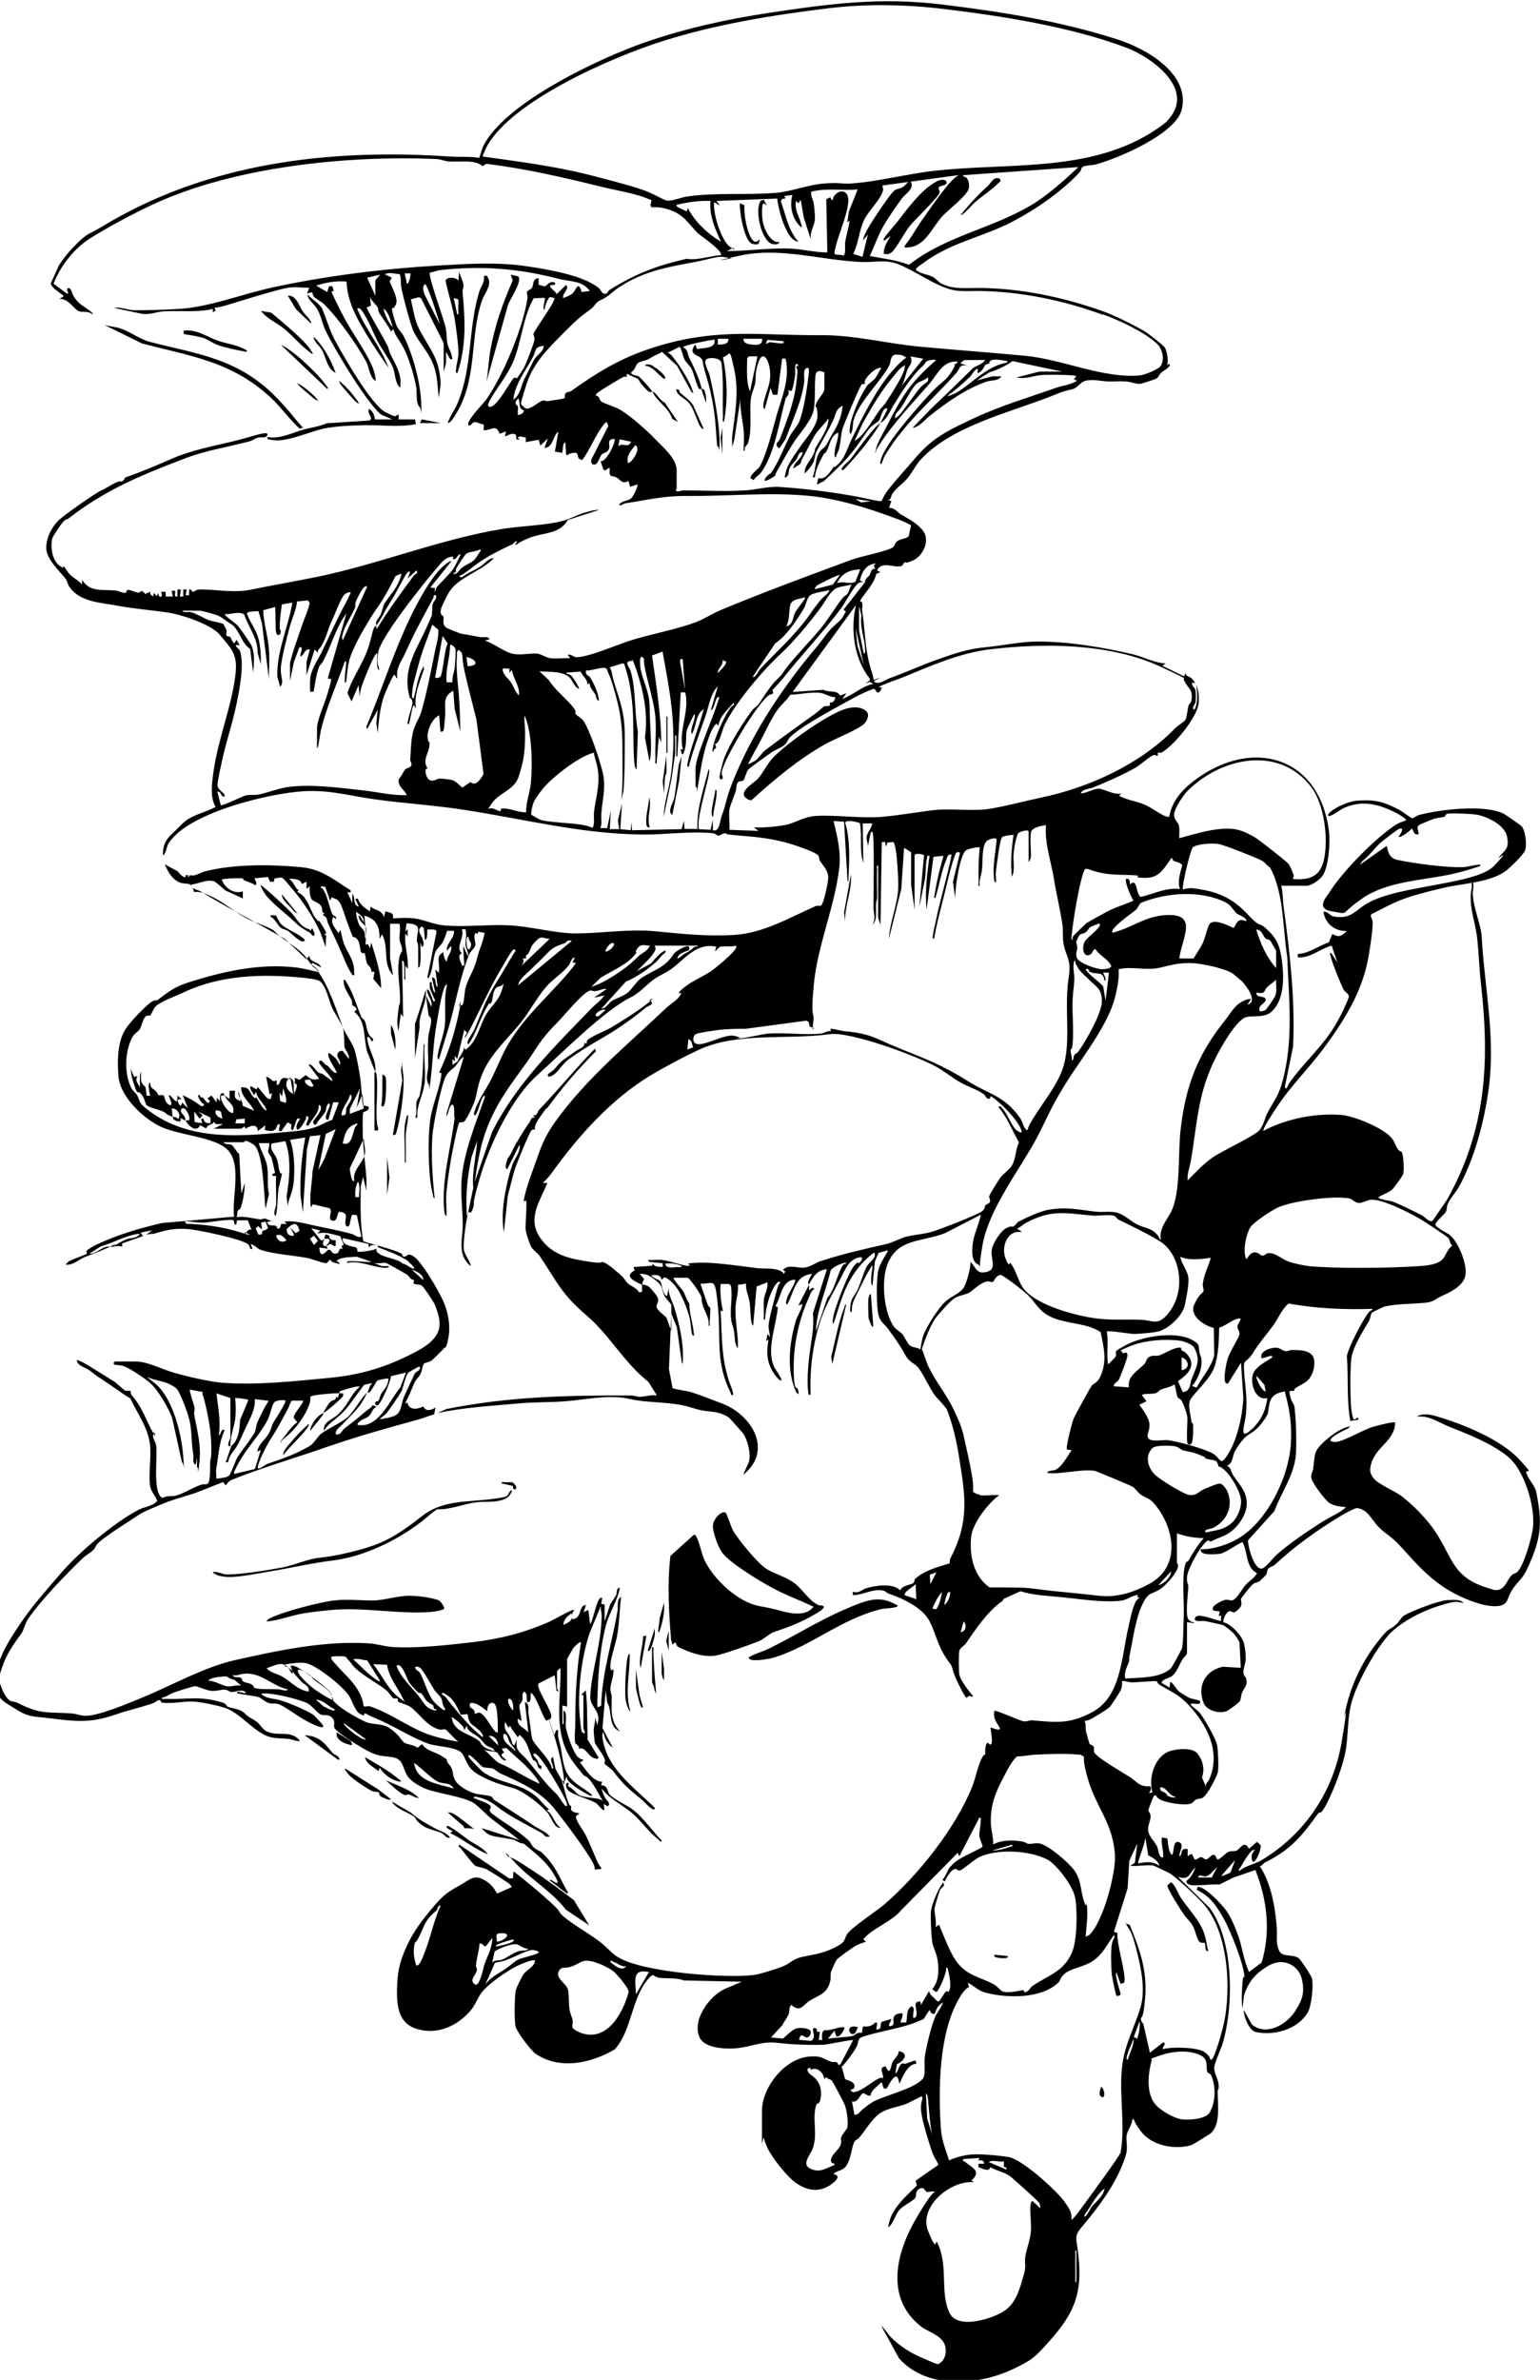 <svg viewBox="0 0 718.5 1109.9" xmlns="http://www.w3.org/2000/svg" data-name="Layer 2" id="b">
  <g data-name="Layer 1" id="c">
    <g>
      <path d="M54.1,580c-5.7,3-8.9,4-14.7,6.3-2.7,1.1-5.2,3.8-8.7,3.5,0-.4,1.2-1.4,1.5-1.6,1.3-.8,7.9-3.1,8.2-3.4s-.2-1,0-1.4c.3-.7,3.7-2.5,4.7-3,10.1-4.7,19.4-7.4,30.3-10l33.8-3c-1.2-9,4.2-25.3-3.8-31.9-6.4-5.3-21.7-6.1-30.3-10-8.2-3.8-18.9-13.9-19.8-23.3s.2-16.8,2.7-21.3,10.9-12.6,12.7-13.7,2.2-.4,2.9-.9c4.6-3.4,7.3-5.8,13.3-7.8,16.4-5.3,33.8-9.4,51.4-7.3,3.2.4,6.9,1.4,10.1,2.1.8-1-2.6-3-3.1-3.5-1-1-2.6-3.6-3.7-4.7-4.1-4.2-9.9-6.9-13.5-10.8-1.5-1.6-9.1-4.1-11.5-5.2-6.5-3.1-12.1-8.5-19-11.5-2.5-1.1-4.4-1.9-7.1-1.6-.9-5.3-3.2-3.2-6.5-4.4-3.6-1.3-5.7-5.1-7.1-8.5l6.1,3.3c.7,1.1,3.8,4.3,3.7,1.7h1.1s0,1.1,0,1.1l.9-1.1c2.3.8,4.4-1.1,6.9-1.7,13.3-3.5,31-3.3,44.8-2,9.8.9,15.3,5.9,23.2,10.8v1.1s-1.6-.3-1.6-.3l2.4,5.2v-4.4c1.7,1.9,0,5.4,3,6l-1.6-3.5,1.1-.3c1,2.9,3.3,4.5,5.7,6l.3-2.2c2.6,2.2,4.8,1.1,6.3,4.9l.6-2.7c2.1.8,4.2.5,3.5,3.3,3.6-.2,6.4-.4,10,0,4.5.6,8.7,2.7,13.2,3.2,9.4,1,20.7-.4,30.4,0,10.2.4,21.6,3.7,31.1,3.8,11.9.1,25.3-2.2,37.6-1,12.5,1.2,24.3,2.5,37.1,1.7,13.7-.9,25.7-8.1,37.8-13.4.8-.4,2.1,0,2.6-.3,1.2-.8,3.6-11.8,3.3-13.7-.3-2.9-2.6-5.2-4-7.4-.3-.4,0-1.3-.6-2.2-1-1.3-6.6-3.3-8.6-4-9.6-3.5-17.7-4.5-28-5.3s-4.8-1.1-6.6-1.1-2.4,1.1-3.3,1.1-1.5-1-2.7-1.1c-10.1-1.1-22.4.7-32.8.6-29.2-.3-55.3-7.3-83.8-11.6-13.6-2.1-27.3-2.9-41-4.8-11.8-1.6-20.8-4.5-33.3-3.8-16,.9-54.6,10.1-63.2,24.6-.9,1.5-.9,4.3-2.5,5.4,0-6.1,1.9-8,6-11.8,1.7-1.6,3.7-4,6.1-5.4,3.9-2.3,8.6-3.3,12.5-5.5-2.7-4.2-1.7-11.3-1-16.3,2-14.9,8.3-29.9,10.2-44.9,1.3-10.3-1.8-12.4-7.8-19.7-4.6-4.5-17-8.7-23.5-9.7-7.9-1.2-15.6-1.7-23.5-3.2-7.9-1.5-17.7-1.6-22.7-8.9-.7-1.1-.9-2.6-1.7-3.7-2.9-3.7-8.8-9-9-14s2.6-10.2,5.8-13.3c2.5-2.4,17-12.6,19.9-13.9,2.3-1,4.1-2.4,6.7-3.6s2-.2,3-.6,1.2-1.8,1.4-1.8c7.5-2.6,15-5.8,22.3-9,8.7-3.7,18-5.5,27.3-7.7s15.5-4.8,16.8-3.7c0,2.5-2.9,1.3-4.5,1.8-1.2.3-2.4,1.3-3.8,1.7-10.8,2.9-20.6,4.2-31,8.3-9.7,3.7-19.1,7.4-28.4,12-8.7,4.3-17.1,9.5-24.2,15-2.3,1.8-1.2.7-2.5,1.4s-5.6,7.5-5.9,8.3c-1.1,3.7-.3,10.1,2.9,12.7s1.6,0,2.3.6,2.1,3.2,3.1,4c1.5,1.4,4.1,2.8,5.5,4.5v-2.2c3.6,6,9.8,4.4,15.7,5,1.3.1,3.2,1.2,4.3,1.1s.4-1.3,1.4-1.4,4,1.3,4.8,1.3c1.2,0,1.4-2,3.2.6l2.4-1c-.1,1.4.3,1.5,1.4,2.1l.3-1.6,1.4,1.6.5-1.6c.5,3,2.7,2.1,1.4-.5h2.2s0,2.2,0,2.2h3.3s-.5-2.7-.5-2.7h1.6c.4.7-.9,3.2,1.1,2.7v-3.3s1.6,0,1.6,0l-.5,3.3h1.6s0-3.3,0-3.3h1.6s-.5,2.7-.5,2.7h1.6s0-2.7,0-2.7c1.5-.4.9,1.6,2.4.9,1.1-.5.8-.9,3.3-.9,7.9.1,15.3,1.7,23.1.1,10.4-2.1,20.6-3.9,31.1-6,29-6,56.7-17.4,86.1-22.3,9.1-1.5,20.7-1.6,29.2-4,2.7-.8,6-2.6,9-3.5s4.7-1.4,7.1-1.4l-14.6,4.7c-3.9,6.9-11.6,5.7-18.3,8.5s-4.1,2.7-6.4,3.1l1.1-1.6c-1.1-.3-1.4.9-2.2,1.3-8,3.8-13,6.2-19.9,11.7-.9.7-1.9,1.4-2.8,2.1s-3.6,1.1-1,1.7c2.6-2.1,5.8-3.2,8.6-5,2-1.3,4-4.1,6.4-4-5.5,6-16.1,8.7-20.6,15.4-.9,1.3-3.8,7.1-4.1,8.5-.6,2.8,1,2.8,1.2,3.4.4,1.4-1.1,3.8,1.8,5.4.3.2,5.9,2.4,6.3,2.5,2.9.5,5.4.9,8.3,1.5s4.3-.6,5.1,1.2l-2.2.5c3.9,1.3,8.1,4.6,11.9,5.9,3.8,1.3,8.9,0,12.3.2,2,.1,4.2,1.9,6.6,2.2,2.8.3,6.1-.2,9,0l-1.1-1.6c1.6-.5,2.6,1.1,4,1.1,5.9,0,19.6-6.1,25.9-8,9.5-2.9,20.9-5,29.8-8.3,4-1.5,7.8-4.1,11.7-5.7,19.6-8.2,41.4-16.2,61.4-23.6,4.1-1.5,17.4-4,19.2-5.9.6-.6.6-1.6,1.5-2.4,1.6-1.5,3.9-1.1,5.5-2.4l1.2-5.2c-3.8-2.2-8-3.5-12.1-5-10.6-3.8-23.3-7.5-35-8.7-19.1-1.9-38.3.2-57.8,0-10.4-.1-18.3,1.9-28.3,3.4-1.1.2-2,1.1-3.1,1,.9-2.4,4.3-1.8,5.8-3.4s3.2-6.2,2.9-6.4l-3.5,1.1-.8-2.7c-3,1.8-4-.9-5.7-1.7-2.3-1-3.5.3-3-4.3-1.3-.2-1.9,2-3,.6l-1.3-3.8c2.7.6,7.4-9.4,6.5-10.4-4,0-1.8,2.8-2.6,4.7s-2.4,1.5-3.4,2.6-1.6,4.7-3.5,4.7c-1.5-.1-1.6-1.6-1.1-2.8l7.7-15.2-.6-1.7c-.7-.2-1.2.6-1.6,1.1-3.8,4.8-6.2,11.4-9.9,16.4-3.5-.3-.7-3.9-4.3-3.3s-2.3,2-3.3.6l-.3-5.5c-1.6.4-1,4.4-1.6,4.9l-3.3-.6,1.6-9.3c-2.7,2-2.4,7.5-6.5,7.6l1.6-4.4-3.5,3.3-.8-2.7-6,1.1v-2.2c-1.5,0-2.9-1.1-3.8.2l1.1.8h-1.6s-.3-2.2-.3-2.2c-2-1.5-4.6,1-5.1.6l.5-2.2-3,1.1c-1.7-4.7-3.8-1.6-7.4-1.6v-2.7c-1.3-.2-3.4-1.3-4.5-1.1s-1.3,1.8-2.6,1.5c-1.6-1.7,7.3-10.6,8.3-12.1,8-11.5,17.2-33.5,19.2-47.3.2-1-.5-2.1-.2-2.9s1.9-1.1,2.4-2c.7-1.4.1-4.2,3-4.4v3.2c1,0,2.2.7,3,.6s2-2.8,4.6-1.7c.8,2-3,.4-2.2,1.9s2.7,2.2,3,3.5l4.4-4.3c1.9,1.5-1.8,3.9-1.4,6,.3.3,3.8-1.5,4.3-1.9,1.8-1.6,2.7-6.6,4.4-.8l3.8-.5c-3.5-4.9-9.1-4.3-14.3-5.6-18.8-4.9-36.2-6.3-55.7-4.1-1.6.2-3.1,1-4.6,1.1-1.1,1.3,6.6,22,7.3,25.6s.3,4.8.8,7.3,1.8,4,2.1,6.1.4,1.5-.8,1.3l-1.9-3.3v5.2s-1.1,4.1-1.1,4.1v-13.4l-10.6-21-1-.4-3.7,1c1,4.4,1.7,9.4,3.7,13.5,5,10,9.7,13.4,10.2,26.2l-.9,6.2c-.7-6.1-.5-11.1-3.1-16.8s-7.3-10.5-9-15-4.4-14.9-5.2-18.8,0-4.8-.9-7c-2.5-.2-4.6-1.1-7,0l3.3,1.6-1,1.8c1,2.6,4.2,8.1,2.9,10.7s-1.6,1.2-1.8,2,1.6,6.8,2.2,8c.8,1.9,2.5,3.2,3.3,4.9,4.2,8.2,7.9,21.9,8.1,31.2s.3,1.6-1.1,1.4c-1.5-2.9-.7-5.9-1.2-8.9-.9-5.2-3.6-14.2-6-18.5s-3.8-5.6-4.7-8.6l-1.1,1.1c-1.5-3.2-3.8-5.9-5.6-8.9-.4-.7-.2-1.7-.6-2.4-.7-1.2-3-3.1-3.6-4.8l.5,4.1-2.1.8c3,6.2,7,12.2,10,18.3.4.9.5,1.9.9,2.9,2.5,5.3,5.8,9.7,4.8,16.2-2.7-2.4-2.1-6.9-3.7-10.2s-4.8-7.7-6.7-11.2-4.6-10.8-7.6-14.7c-.7-.9-1-1-2.1-.9,3.8,9.8,11.1,17.8,14.7,27.8-2.9-4.2-5.9-8.6-8.6-12.9-5.2-8.4-10.7-17.2-11-27.4-4.8-.4-9.6.4-14.2,1.9l5.2,3,.8-2.7h1.6s.6,2.2.6,2.2l-1.1.3c1.5,3.5,3.3,6.9,5,10.3,3.6,7.1,8.5,13.8,12.3,20.9,1.7,3.2,3.3,6.8,3.4,10.5-2.9-1.6-3-6.2-4.4-8.9-4.1-7.8-13.8-21.4-20.1-27.3-1.1-1-3.7-2.3-4.4-3.2-1.2-1.6.6-2.6-3.2-1.4l1.1-2.7c-4.3,0-7.2-.7-11.5.3-8,1.9-17,4.8-25,7.2-2.5.8-5.1,1.6-7.7,1.8l.5,1.3-1.3.9v-1.6c-7.5,1.7-15.3.7-22.9,1.1-3.4.2-6.8,1.8-10.4,1.1l-12.8-2.7c3.2-.6,6.6,1.1,9.5,1.1,6.5,0,13.7-.2,20.2-.6,14.4-.7,29.8-6.9,44-10,25.4-5.5,52.1-8.8,78.1-10.3,14.2-.8,27.3-1.7,41.6.5,9.3,1.4,25.4,4.1,32.6,9.9,1.3,1,1.5,3,3.3,2.8,1.2-.1,1.1-1.3,1.8-1.7,12-7.6,22.1-11.4,36-14.6,5.2.8,10.7-1.3,15.9-1.7,1.8-1.5-9.6-9.3-10.7-10.3-4.5-4.6-6.4-8.7-13.6-11s-7.9.2-8.4-2l.5-2.3c-7.3-3.3-15.3-4.3-23-6.2-17.9-4.4-35.8-8.6-54.2-10.8l-1.6,1.1c-3.8-3.3-10.8-1.8-15.8-2.2-1.8-.1-3.7-1-5.5-1.1-41.7-1.9-95.4,3.6-133.3,21.5-9.3,4.4-19.2,9.7-28,15.1-7.7,4.7-14.4,13.1-17.6,21.5l6.1,4.6c1.7.3-.3-1.7.3-2.2,1.6-1.5,2.3,2.4,2.7,3,2.4,4.2,4.5,4.7,7.9,7.3.2.2,1.7,1.3,1.1,1.6-1.9-1.7-4.8-.9-6.2-1.4-2.1-.7-5.4-6.5-9.3-5.7l2.2-1.4c-1.6-1.5-6-3.9-6.1-6l3.8-8.3c2.5-4.3,9.9-12.7,14.4-15s3.1-1.6,5.7-3.1c48.8-29.7,105.6-36.5,162.3-32.7,4.5.3,9.1-.1,13.6.6.3,0,1.4-4.3,1.9-5.3,9.9-20.4,54.6-41.3,75.7-48.6,19.1-6.6,37.9-10.7,57.7-13.7,28.6-4.3,51.7-7.4,80.7-3.9,27.9,3.4,55.1,7.7,81.9,16.3,13.2,4.2,34.2,16,29.9,32.9-2.9,11.2-29.6,22.6-40.1,25.4-1.5.4-5,.4-6,1.1s-.7,1.6-1.3,2.3c-9,10-24.7,20.5-37,25.9s-24.6,8.1-36.2,16.7c-.7.6-3.6,2.3-3.4,3.1,2.1,2,5.4,2,8,3.4,1.2.6,2.7,2.4,4,3.1,5.6,2.7,10.6,2,16.6,2,19.6,0,39.4,4.1,58,10.6,6.2,2.2,14.1,6.2,20,9.5,1.4.8,8.9,6.6,9.5,7.6,1.1,1.7,1.9,6.4,1.1,8.3l1.1-.6c1,1.4-2.8,3.1-3.8,4.1-.9.8-1.2,2.1-2.2,2.7s-7,2.4-7.4,2.5c-2.1.2-4.8-1-7-1.1-2.7-.2-5.5.1-8.2,0-3.4-.1-7-1.2-10.6-.3-2.3.6-3.8,3.4-6,3.9-2.9.7-4.4,1-7.5,2.3-19.6,8.1-48,14.2-63,30.2-2.4,2.5-4.1,6-6.3,8.8-2.1,2.6-5.3,4.6-7.3,7.5-.7,1.1-.3,2.5-2,3l1.6.3-1.1,3.3c2.6-.2,3.6,1.8,5.5,3,3.6,2.1,7.7,4.1,10.4,7.7,3.4,4.5-.1,11.8-4.8,13.8s-2.6.4-3.6.8-.8,1.4-1.6,1.7c-2.9,1.3-8.9-2.4-11.3,1.7-.5,1.2,1.8.7,1.1,1.3s-1.6.3-1.8,1.2c-1.2,4.7-5,8-7.5,12.2,2,.6.8,3,1.1,4.9,1,6.4,1.2,13,2.3,19.5s2.3,8.3,3.1,12.4l3.3-1.1-3.3,1.6c1.6,2.4,5.7-.7,7.6-1.4,7.6-2.7,15.1-6.2,22.3-8.7,8.2-2.9,14-4.9,22.6-5.7,7.4-.7,16.3-2.6,23.5-2.6,14.5-.1,31.2,2.7,45.1,6,4.9,1.2,9.8,4,15.1,4.2l-1.6,1.1,10.1,4.9.8-1.6c0,1.8,1.8,1.6,2.8,2.6,3,3,3.7,7.7,3.2,11.8-.9,6.7-11.3,19.2-17.1,22.7-.7.4-1.4-.1-1.9.2v1.4c-.4.2-1.3-.7-2.2-.3-2.1,1-5.7,4.3-8,5.7-6.1,3.5-13.7,6.8-20.1,9.4-2,.8-4.6.5-5.7,2.7,2.6,0,6-2.2,8.4-2.2s7.2,3.2,10.6,2.2l-1.1,1.1c3.5,2,8,2.5,11.6,4s7.4,4.6,10.2,5.6c.5.2,1.1.3,1.6.2,1.3-7.4,6.2-12.8,12-17.1,26.8-20,57.9-11.1,62.5,23.5.7,5.3,0,16-2.6,20.6-1.2,2.2-5.5,5.2-7.9,5.2h-11.7c.8,3.4.7,7.1,1.2,10.6,2.9,21.4,5.3,42.7,4.3,64.4l-3.8,18.6c.5,2.5,1.4-.6,1.9-1.4,5.9-8.6,14-15.6,20-24.7,3.2-4.9,5.8-10.1,7.9-15.5.3-1.6-1.6-2.2-2.3-3.4-1.4-2.5-5.2-12-5.9-14.8s-.8-2.1-.1-2.6l3,4.6-2.7-7.9c-5.4,1.5-10,5.9-15.8,5.5v-1.6c5.2-.2,9.6-3.8,14.5-5.4l1.6-3.9c3.4,1.7,4.1,1,6.8-1.4-5.6.2-10.2-3.5-10.9-9,1.9-.3,2.9,1.8,4.7,2.2,8,1.5,9.9-2.7,15.7-6.1,14.7-8.6,50.9-8.6,59.3-17.6s1.1-2.5,1.9-3.6c2.8-3.7,5.3-3.9,4-10s-10.7-9.7-14.4-10.2-12.3-.7-13.4-.4-.9,1.2-1.4,1.4c-1.5.5-3.5.4-5.3,1.1s-6.3,2.5-6.8,3c-1.1,1.2.3,2.6,0,4.1-2.2.4-2.2-1.4-3-2.7-.9.9-5.2,4.6-6.3,3.8.6-.8,3.2-4.5.4-3.7-1,.3-7.9,5.7-9.1,6.8-2.6,2.4-5.1,6-8.1,8.2l-1.2,1.8,12.3-8.7c.8,0,.1,5.3,5,6.4,7.4,1.6,23.7,3.8,30.9,3.4,1.9-.1,4.2-.8,6.1-1s2-.5,1.8.5c-4.1,1.4-8.3,2.6-12.5,3.6-13.6,3.1-30.5,3.3-42.2,11.3s-5.8,7.6-14.1,6.3-3.2-6.3-.9-9.9c5.8-9.1,22.2-25.8,31.1-31,1.3-.8,2.9-1,4.2-1.8-1.2-1.2-3-2.3-4.5-3.1-7.8-4.1-15.6-6.3-24.2-2.7-2.2.9-5.1,3.4-7,3.9-1,.3-1.1-.4-.5-1.1,2.3-2.8,9.4-5.7,13.1-6,8.2-.6,12.3.4,19.4,4.1,2.2,1.2,4.1,2.8,6.2,4.1,1,0,2-1.1,3-1.4,9.9-2.7,30.7-5.2,39.9-.7.8.4,7.8,5.3,8.3,5.8,1.9,2,2.7,9.5,1.4,11.8s-6.9,7.6-7.9,8.4c-6.9,5.9-20.2,6.4-29.2,8.4-5.9,1.4-12.7,3-18.4,5-5.5,1.9-10.9,4.9-16,7.5l-.3.6c.2.9.8,1.8.9,2.8.3,3.4-1.5,14.5-2.3,18.4-3,15-11.2,28-20,40-7.2,9.9-16,18.2-22.9,28.9-1.3,2-4.9,7.4-5.5,9.2s-.1.9.3.8c10.7-5.5,24-8.1,36-7.1,6,.5,19.8,6.2,23.4,10.9,1.3,1.6,1.7,3.4,2.7,4.9s1.5.9,1.9,1.5c.8,1.2,1.3,8.8.6,10.4s-4.3,6.2-4.7,6.7c-1.4,1.6-5.1,2.7-6.8,4,.5,1.1,5.4,1.5,6.7,2,3.8,1.4,9.8,4.5,13.8,6.5,1.4.7,3.4,3.6,4.9,2.3l6.7-9.8c18.1-32.4,19.9-63.7,15.8-100.2-.8-7-1-13.7-1.7-20.7s-2.8-12.3-3.1-18.2.9-5.6.4-8.3c1.6-2.1.5,4.2.5,4.6.3,7,3.9,14.6,4.2,20.2,1.3,23.6,6.5,46.7,3.3,70.7-2,15.1-6.6,32.7-13.9,46-1.3,2.3-4.4,5.8-5.2,7.9s-.3,2.8-1,3.9-4,3.8-4.8,5.6c-.3,1.4,5.7,4.2,6.8,5.1,3.9,3.3,7.9,13.2,7.3,18.2s-5.8,7.8-11.1,10.2c-2.7,1.2-3.8,2.7-7.2,3.1-6.3.7-13,.4-19.4,1.8-.6.1-5.7,2.6-5.9,2.8-.8.8-.8,2.9-1.5,4-2.7,4.6-7.5,12-8.2,17.4s-.6,20.9.2,25.3,1.2,3.3,2.8,2.2l.3,1.1-3.8.6c-1.8-10-.8-20.1-1.6-30.2.5-3.8,7.7-17.6,10.4-20.7.6-.7,1.6-.7,1.6-1.4-13.2.4-26.2-.1-39.2-2.5-3.3,2.8-4.8,7-7.2,10.3-3.5,4.7-6.3,7.8-9.5,12.9s-4.3,2.2-4.1,7.4c.2,6.1,1.5,12,1.1,18.6s-1.3,6.9-1.4,10.1,2.9.2,4.1-.8c4.2-4,6.4-8.7,7.1-14.4-5.2,1.3-7.7-5.7-7-10.1s6.3-6.7,9.2-8.8c1-2-4.4.7-4.9.3-1.3-3.2,4.4-5,6.8-4.9,1.8,0,2.9,1.5,4.4,1.6s1.8-.5,2.7-.5c3.8,0,10.4-.2,10.7,5.2s-2.5,8.3-2.9,8.8c-.9,1.1-4.2,2.7-5.5,3.5s-.7,1.3-1,1.4c-1.2.7-2.8-1.1-1.9,2.5s1.8,3.1,2.1,5.6c.7,5.6,1,16.2.6,21.8-.7,9.5-7,17.9-10,26.3l-12.3,13.6c-.2,2.7,2.9,14.2,6.6,13.2,1.7-.5,5.4-5.3,6.8-6.5,5.6-4.9,13.4-10.3,19.8-14.4s8.9-4.5,12.5-7.7c-2.6-.3-5.5-.5-7.8-2-1.9-1.2-7.8-9.1-8.3-11.3s.5-2.8.8-4.7.4-5.1,1-7.2c1.1-4,10.2-10.8,14.2-12s1.4-.4,1.2.4c-1.4.7-9.4,4.2-8.2,6,.8.1,1.4.5,2.3.4,4-.4,12.7-5.7,17.4-7.1,1.4-.4,9.7-2.6,10.3-2,0,8.4-8.8,11.1-11.1,19.1-.9,2.9-.8,4.7,1.3,7.2s10,5.9,12.5,7.8c5.5,4.1,12.2,11,16,16.7,8.2,12.4,8.1,21.3,24.3,26.3s1.9.8,2.1.8c6.3,1.5,6.5-4,9.4-6.8.7-.7,1.8-.7,2.5-1.4,3.2-3.1,6.7-15.9,7.3-20.5,1.2-9.8-4-27.2-11.8-33.4s-17.6-10-27.4-13.9c-4.8-1.9-9.2-5.3-14.7-4.6.2-.8,3-1.1,3.6-1.1,2.1,0,3.6.4,5.6,1,12.2,3.5,29.8,10.8,38.3,20s2,3.2,3.5,6.8,3.9,5.5,4.5,8.6c2.2,11.4,2.7,18.6-1.7,29.7s-5.2,9.7-8.8,14.6-2.1,7.7-6.7,8.6c-7.2,1.3-20.3-4.8-26.3-8.9-7.8-5.4-12.7-10.9-18.8-17.7s-8.1-6.7-11.7-10.6c-2.9-3.1-4.8-7.9-9.7-8.4-1,0-5.6,2.5-6.8,3.2-11.6,7-21.9,14.3-31.7,23.4-.7.6-2,.7-2.8,1.6s-.6,2.2-1,2.8-2.7,2.7-3.1,3.1c-.6.6-2.3.5-3.5,1.7s-5,6-5.1,6.4c-.5,1.8,1.4,2.6-1.7,5.4-2.2,2-2,.6-3.6.5-1.5-.1-3.6,4.1-2.9,5.2,3.5.8,8.7,6.4,9.5,9.8s.8,6,.8,7.4-1.1,4.4-1.1,6,1.2,2.2,1.4,3.4c.6,3.1-1,3.8-1.9,6s-.4,3-1.2,4.2-5.1,4-5.5,4.3c-3.3,1.9-9.8.2-11.3-3.4-3.2-8,.7-15.2,8.9-17l8.4.5-.6-11.7c-.2-1-1.8-3.2-2.5-4.1s-4.6-3.9-5.1-4.1-7.5-1.7-8.5-1.9c-1.6-.2-6,.7-4.5-1.7s9.9,1.7,12,1.6v-2.5s-1.1.3-1.1.3l.5-2.2-2.7-.3c-2.7-1.8,3.9-4.9,5.3-5.1s2.6.5,3.4.2c2.3-1,4.4-5.3,6-7.1s4-3.1,5.4-5.5c-5.4-2.7-4.2-9.7-6.8-14.5-.8-.1-8.1,5.1-10.4,5.4s-9.9,1-9-2.1c5.1.2,11.3-1.8,15.8-4.1,14.8-7.6,25.5-29.7,26.2-45.8.4-8.5-.5-14.9-2.7-22.9-.2-.7.4-.9-.7-.7-3.6.7-5.9,2-6.7,5.9s.1,3.6-2.2,7c-2.3,3.3-4,5.1-7.2,7s-5.9,6.6-6.5,7.7c-1.4,2.2-.8,5.7-3.9,7,2,.7,1.9,2.7,2.8,4.2,2.4,3.8,5.7,6.8,6.4,11.7,1,6.6-4.9,14.5-10.9,16.9s-4.5,2-5.5,2.4-.9-.6-1.5-.4c-3,1.1-9.8,13.6-9.9,17.1s.6,2.7.6,4.3c0,3.2-1.6,13.8.2,15.6s2.3.6,2.5,1.6l-3.3-.5v14.4c0,1-1.8,2.3-2.1,2.9-1.2,2.1-2.3,5-4,7-1.9,2.3-5.1,1.8-5.8,4l3.8,2.2.3-2.7c2,1.2,2.5,3.4,4.4,4.8.6.5,3.7,2.3,4.4,2.7,1.1.5,4.8,1,5,1.5,1,2.7-3.5.3-4.4,1.6,1.2,1.3,3.5,2.8,4.6,4.2,2.1,2.8,7.4,11.9,7.9,15s.7,10.3.3,12.3-4.8,10.7-7.1,12c-1.1.6-2.1.4-3,.8s-1.2,1.4-2.4,1.9c-2.8,1.1-11.3-.3-14.1-1.7s-1.8-2.7-3.2-1.9c-.3.2-2.6,6.3-2.6,6.7,0,.7,1,1.4,1,2.6.2,2.2-1.5,4.5-1.1,7.1s3.1,5.1,4,6.9.8,4.7,2.2,5.4c1.1.5.8-.9.8-1.4,0-2.5-1.1-5.2-.6-7.9l2.5.5c.6,2.5.2,5.7,2.2,7.7,1.2-1.3.2-6.9,3.2-6s-.2,5.1.3,6.5c1.2-.2.7-2.4,1.6-3s1.5-.2,2.2-.3v3.3s1.9-1.1,1.9-1.1l1.4,2.7c1.1.2,2-1.1,3-1.1s1.5,1.3,2.6,1c1.4-.4,3.4-4.5,4.8,0h.7c1.4-.6,3.6-3.1,4.7-3.5,1.3-.5,2.6,0,3.8-.6,1.6-.7,3.5-5.1,5.7-.8l3.7-3.2c.6.4,1.7,1.2,1.8,1.8.3,2-3.2,10.2-4.1,6.5s2.5-4.7.8-4.6-5.4,7-6.1,8.1-1.3,1.2-.5,1.7c2.7-2.4,7.3-3.2,10-4.8,20.2-12,33.8-31.9,37.7-55.5s.6-8.3,1.3-12.3c2.5-14,9.1-27.2,18.4-37.8,2.4-2.7,2.9-2.2,5.2-4.1s2.7-3.6,3.9-4.4c3.7-2.3,16.5-7.2,20.7-7.4s6.4,0,7.3,1.4c-1.8-.4-3.2-.8-5.1-.4-9.7,2.1-20.4,6.8-27.7,13.2-6.9,6.1-15.9,22.5-18.9,31.8-2.9,8.8-1.7,18.2-3.8,26.8s-6,17.8-8.7,22.9-2.8,2.7-3.5,3.7c-7.7,10.6-12.7,16.9-24.9,23-1,.5-1.3,1.6-2.4,1.7,4.7,7.3,6.7,16.7,7.6,25.3s-.4,8.7,1,13.2,5.8,2.2,9.4,4.3c.8.5,6,8.2,6.3,9.5.8,3.5-.2,13-2,16-4.8,7.9-15.4,10.8-24.1,9.1-3.2-.6-5.8-7.4-5.7-10.3l3.8,6.8c6.7,5.5,16.3,0,20.3-6.5,3.3-5.2,4.4-8.5,3-14.7s-8.4-10.5-15.7-6.2c-5.9,3.5-9.3,7.4-11.3,13.8l-.7,6.1c-.6-4-.3-8.1,0-12.2s1-1.7.9-2.7c-.2-5.6-6.6-21.6-9.6-26.9-3.2-5.7-6.4-10.7-12.6-13.5l.3-1.4c3.6-.4,11.9,8.7,13.9,11.7s4,8,5.3,11.6,2.6,11.4,4.4,15.3-.1.9.9.7l5.4-4c4.4-14.4,2.6-29.4-2.9-43.2l-10.2,3.5-6.6,3.3c-2.9-.5-12.4,1.1-14.3-.1s-.6-1.2-1.1-1.6c2-1.3,3.4-4,4.3-6.3-3.3,2.8-2.6,6.2-8.2,4.4l14.7,14.4c11.4,15.1,11.4,45.9,6.1,63.4-.9,2.9-3.8,8.9-3.9,11.3s2,5.5,2.1,8.1-.5,1.8-.5,2.7c0,6.1,1.6,15.9-3.5,19.9-.7.5-8,5-8.5,5.2-7.7,2.5-18.7.4-23.7-6.2s-2.7-6.5-4.1-5.5c-.2,2.5-2.4,5.1-2.7,7.4s.7,5.6-.3,9c-4,12.9-12.6,24.1-21,34.1-2.9,3.4-2.2,5.1-1.6,9.2,2.8,20-.5,29.6-13.7,44.2-6.1,6.7-7,7.8-15.4,11.9-16.5,8.1-40.8,10.3-54.1-4.5l-8.4-15.3c1.9,1.6,3.1,4,4.9,5.7,4,4,9.2,7.2,14.2,9.3s4.8,2.2,7.4,3c4-1.7,4.7-7.7,2.2-10.9s-7.3-4.6-9.8-6.5c-17.3-13.3-12-34.6-2.4-50.9s8.6-10.8,8.6-11.6c0-1.5-3-.2-3.8-.5s-1.2-1.7-2-1.8c-3.8.4-2.6,3.3-3.4,4.6s-5.4,3.6-6.9,5.1c-2.5,2.4-3,6.7-5.7,8.7.9-8.4,7.8-14,13.4-19.6l-.6-2.2,10.6-7.4c0-.6-2-3.7-2.4-4.6-1.7-4.6-5.5-16.6-5.7-21.1s1-4.1.5-6.2c-.2-.3-6.4,3.1-7.2,3.4-3.6,1.4-8,2-11.4,3.8-4.2,2.2-7.6,8.4-10.8,12.1-.6.7-1.6.9-2.1,1.7-1.4,2.3-1.5,8-3.9,11.4-1.8,2.5-4.1,1.9-6,3.8,4.1.7.8,3.5-1.1,4.9-5.7,4-11.5,2.8-16.8-1.1-3.9-2.9-10.5-11.2-12.7-15.7s-1.5-5.5-2.1-4.7l-.6,2.7v-15.5c0-11.1,10.6-24.5,22.1-25.4,5.6-.4,5.8.7,10.1,2.4,1,.4,3.3-.5,3.3,1.4h1c0,0,6-11.4,6-11.4-.5-.5-11.9,2.1-14,2.1-6.6.2-14.8-.1-21.3-.9-7.6-.9-12.5,2.1-20.1,2.6-4.8.3-14-.2-16.2-5.1-3.7-8,4.5-19.4,11.9-22.7l7.8-3.3-27-.6c-3.7-1.4-8-.8-11.3-1.2-3.5-.4-2.4-3.1-5.8,1-7.4,9.1-7.3,23.4-15.1,32.3-11,6.5-25.7,9.8-37,2.1-2.2-1.5-8.5-9.9-9.3-12.5s-.5-14.9,0-16.9,3.1-7,3.8-7.9c1.6-2,5-3.3,5.2-6.2-.9-.8-7.3,2-8.5,2.6-4.7,2.4-13,8.1-16.2,12.1-2,2.5-2.9,5.5-4.9,8.1-6.4,7.9-16.7,12.5-26.7,8.7-8.4-3.2-8.3-12.9-8-20.4s1.9-12.2,4.7-18.3,7-11.7,11.4-16.9c4.6-5.4,6.5-7.4,12.7-10.7,5.5-3,7.2-6.1,13.3-1.8,2.1,1.5,3.3,3.2,4.5,5.4l6.8-3c.2-.4-1.2-1.7-1.5-1.9-3.1-2.1-7.2-4.7-10.3-6.5-1.3-.7-4.3-1-5.3-1.7s-5.7-6.8-6.5-7.8-1.3-.6-.9-2l23.3,15.8h1.8s.3-3.3.3-3.3c5.9,4.6,11.7,9.4,17.2,14.4s3.5,4.3,5.7,6.3c5.6,4.9,13.6,8.8,19.1,13.6,4.2,3.7,4.9,5.4,10.8,7.7,13.1,5.2,44.9,7.9,59,6.4,2.8-.3,10.7-2.8,13.5-3.9,3.9-1.5,5-3.8,10-4.7,6.5-1.3,10.6-1.9,16.5-5.3,3-1.7,2.5-2.9,3.7-5,1.8-3.1,14.1-11.1,17.8-14.3,15.6-13.6,33-35.4,40.7-54.7,1.6-4.1,2.6-9.6,4.4-13.1s1.4-.8,1.5-1.3c.4-1.5-.2-3.9.8-5.6l.6-.5.8.8c2.3,1,.2-7.6.5-7.9,7.7,2.9,2.9-1,2-3.8s-.2-2.7-.3-3.9c.5-.7,12.1,4.8,14,4.9,1.5,0,2.6-.6,3.7-.5,11.5,1,17.7,1.8,28.3-4,12.9-7.1,13.3-24.7,16.3-38.2.9-4.1,1.9-9.5,3.7-13.2.6-1.2,2.7-2,.6-2.1l.4-1c-2.7.2-5.1,2.4-7.9,2.7-8.1,1-19.2-.8-27.3-1.6-6.8-.7-13-.8-19.6-2.8l-7.5,3.4c-.6.2-.7,1.1-1.1,1.3-6.6,4.5-12.4,13.1-16.9,19.7-.5.8-2.6,1.9-3,3.3s-.3,9.7,0,11.2c.7,3,4.4,7.6,6.4,10-.3.7-1.2-.2-1.8-.1s-1,.9-1.2.9c-.9,0-5.7-10.2-6.1-11.8-1.3-4.7-1-3-3.5-6.8-4.2-6.4-4.7-11.4-7.8-17.3s-12-10.4-19-12.7c-.9-.3-1.5-1.2-2.4-1.4-4.9-1.1-9.4,2.1-14.3,2.1v-1.6c2.9,1,4.3-1,5.9-1.5,4.4-1.4,12.8-2.7,16.2.9,1-2.5,5.2-2.6,6.1-3.4s.3-1.4.8-1.9c4.3-4,10.6-5.6,16.1-7.3.3-.6,0-1.5.3-2.1,9-17.2,7.2-28.8,4.2-47.2-1.3-8.2-2.7-14.4-5.6-22.2-.5-1.4-5-5.8-5.9-7.1-2.2-3.1-5.1-9.3-7.2-12.2s-4.3-2.4-6.6-6.7-4.8-7.6-7.8-11.8c-1.3-1.8-3.7-3.5-4.4-6-1.2-4.1-1.3-18.6.1-22.5s4.5-7.8,4.1-8.2l-4.3,1.2-1.7,4-1.1,11.2c-1-.4-.6-3.2-.6-4.1,0-1.8.6-3.4.6-5.2-.3-.4-3.7,5.9-4,6.6-1.4,3-3.5,6.8-4.7,9.6s-.8,4.2-1.1,5.6c-.9.1-.6-1.9-.6-2.5.3-4.2,1.9-5,3.3-7.8s2.6-7.4,4.1-10.5,5.1-4.3,3.8-7.1c-3.3,2.4-6.3,5.4-8.7,8.8-4.3,5.9-6.5,12.3-8.6,19.2-.5,1.8-1.2,3.6-1.8,5.3-.6-.6-.2-2-.1-2.8.5-4.2,7.2-21.3,9.8-24.3s1.6-.6,2.3-1.2c1.4-1.2,2.5-3.4-.4-2.6-4.5,1.2-6.1,5.6-8,9.3-3,5.9-7.1,12.6-9.3,19.2-3.8,11.2-5.4,23.4-4.9,35.2-.7.9-1,0-1.1-.8-.8-6.6.2-15.6,1.2-22.2.8-5.2,1.5-9.3,1-14.8l6.5-20.5c-4.8.5-6.2,3.4-8.4,7.1-1.3-1,1.6-4.7,1.4-4.9-8,.8-8.2,8.4-11.5,14.2-1,.1-.5-1.2-.4-1.8.6-3.2,3.5-6.3,4.2-9.7-6.5,0-6.6,8-9.3,12.3l1.1.5c-.7,8.8-5.5,19.5-1.7,27.9.5,1,3.8,5.7,3.4,6.2-1,.2-1.3-.5-1.9-1.1-4.7-5.4-5.5-11-4.1-17.9l-1.1.8.6-3.5,1.1,1.6c0-2-.8-3.7-.6-5.7.5-4.3,2.8-12.5,4-16.8s1.6-1.8,1.4-3.1c-1.5-1.4-4.1,4.6-4.5,5.6-1.5,3.8-2.3,7.8-2.6,11.8-1,.1-.5-1.2-.5-1.9,0-2.3-.2-5.5,0-7.6s2.1-5,1.6-7.9l-5,2-1.6,18.2c-.8-.3-1-2.8-1.1-3.5-.5-6,0-6.3-1.7-11.9s1.6-4.1-4.3-3.6c.3,3.4-.9,6.7-1.1,10.1-.4,6.6,1.3,12.8,1.1,19.4-1.7-1.6-1.4-5.4-1.8-7.7s-1.2-4-1.4-5.7c-.6-5.2.8-10.5-.1-15.7l-.8-.8h-4c-.3,4.3.2,8.5,1.1,12.7l-1.1-.3c.6,9.1.3,18.3,2.4,27.3s3,7.9,3.5,12c-1.4.3-.9-.3-1.3-1.1-7.1-14.5-4.4-24.7-5.8-39.5s-1.6-11.2-8.2-11.2c1,2.9,2,5.8,3,8.7s1.5,1.9,1.6,2.7-.2,5-.3,6.3.4,2-.5,1.9c.5-3.4-1.6-6.2-2.6-9.2s-.3-3-.9-4.6-5.4-8.4-6.2-8.6h-6.7c-.4.4,4,5.4,4.5,6.2,1,1.7,1.6,4.1,2.9,5.8,0,4.1,1.4,8.4,1.9,12.3s.4,2.6-.5,2.4c-.7-2.3-.7-5.6-1.2-7.8-1.1-4.4-3.8-11.2-6.5-14.8-1-1.3-4.1-4.6-5.6-4.2l-.9,1.1c-.7-2.6-2.6-2.3-4.9-2.2.5,1.4,3.7,2,4.2,2.9.9,1.4.7,5.7,3.1,6.9l.8-3.8c-.1,3.5,1.7,6.2,2.6,9.1,2.3,7.6,4.3,15.8,4,23.8s.4,2-.5,1.9l-2.3-16.5-2.6-6.4-1.1,25.9,1.7,8.9c2.8.9,6.4,1.1,9.2,2,4,1.3,10.3,3.8,14.3,5.3,13.7,5.4,23.5,22,9.4,33.1l2.7-6c1-3.9-.4-9.4-2.4-12.9-.3-.5-6.5-7.5-6.9-7.8-4.7-3.1-8.2-2.5-12.9-3.4-2.9-.6-5.7-1.7-8.6-2.3-8.3-1.7-17.3-1.2-24.9-3-9.3-2.2-20.7.4-29.9,1.1-7.8.6-14.9.3-22.9,1.1-12.3,1.1-24.7,1.8-36.8,4.4l4.3-1.9c28.7-5.8,56.7-6.4,85.9-6.3,1.4,0,2.8.6,4.3.6,2.5,0,5.2-1.1,7.9-.6l-4-6.4c-11.4-8.9-18-21.7-28.8-30.9-11.9-10.2-13.6-15.4-22-27.9-.8-1.1-3.2-2.9-3.8-4-.9-1.7-2.6-6.7-2.7-8.6s.8-12.1.2-13.2c-.5.2-1.3,1.1-1-.2,1-5.9,4.6-14.8,6.6-20.6s4-10.2,8.3-16.2c14.2-19.8,33.7-35.8,51.5-52.7,2.3-2.2,6.1-4,7.1-7.1l-1.1.3c-.6-.8,4-4,4.9-4.6,4.1-2.6,8.1-4.1,12.2-7.4s8.2-7.1,9-8.4.7-1.1.5-1.9c-2.1.7-5.5.1-7.2.5s-3.4,4.5-2,0c-9.3-2-14.4,5.6-21,10.4-2.2,1.6-5.4,3-7.5,4.4-4,2.7-6.8,6.5-11.4,8.8-12.4,6.1-32.1,26-43.5,36.2-12.2,10.8-22.5,32.8-27,48.3s-1.8,9.9-3.1,13.8-1.7,1.1-2.1,1.9c-1.1,2.6-2.6,14.4-2.2,17.3s2.8,5.1,3.3,7.9c-6.6-5.3-3.8-12.4-3.8-19.4,0-6.5-1-13.4-.6-20.2.8-13,6.7-27.1,10.9-39.2,0-1.9-1.3.5-1.4.8-1.1,2.5-1.5,5.3-3,7.7-1.1,0-.5-1.7-.3-2.2,1.8-5.4,5.1-9.6,7.5-14.3s4.9-11.1,7.6-15.8c8-14.3,21.1-24.7,31-37.2.4-.5.6-1.1,1.1-1.6l-1.6-.3,1.1-2.2c-1.8,0-1.8,2.4-3,3.8-2.8,3.5-7.2,6.2-10.1,9.5-4.1,4.6-7.9,11.6-11.8,16.6-5.6,7.1-13.5,14.1-17.4,22.4s-2.8,10.7-4.9,15.8-3.8,7.7-4.3,8.2c-.8.8-2,.3-2.4.6-.7.5-3.5,14.6-3.8,16.6-.8,4.7-1.8,11.3-2.2,15.8s.2,7.5,0,11.1c-.9,0-1-2.3-1.1-3-1.2-13.7,3.2-29,4.9-42.5-.5-1.2.3-5.7-.9-6.3s-2,3.5-2.3,4.2c-.5,1.2-.7,1.3-.6,0l8.1-26.5c-2,1-2.8,3.2-4.3,4.7-1.4,1.3-3.1,2.3-4.2,4.5-2.2,4.7-5.9,22.6-6.2,28.1-.6,9.5.1,19.2,1.1,28.6-.8.1-.6-1-.8-1.6-.6-2.3-1.2-5.5-1.4-7.9-.7-7.8-.9-18.3,0-26.1s4.6-15,5.4-22.7l-1.1-.3c4.2-8.9,7.2-18.3,9.2-28s-.3-2,0-2.7c.4-1.1,1.5-.4,1.8-1,.7-1.4.8-5.9,1.3-7.8,1.1-4.1,3.9-8.3,5-12.4s1-3.9,2.2-7.1,1.1-4.1,1.8-6.1l-3-.6-.4,1-1-.4c-1.1,1.9.2,4.3,0,5.6s-2.3,3-2.9,4.3c-4.1,10.2-6.4,22.9-9.3,33.3l-4.8,15.7c-1,.1-.6-1.9-.5-2.4.7-4.1,2.8-9.3,3.2-13.1.7-6-.6-13,1.1-19.1-.6-.7-1.2,1-1.4,1.4-1.5,4.1-2.7,12.1-3.5,16.7-1.6,9-1.7,17.2-2.8,26.1s-.1,1.7-1.1,1.9c-1.4-2.9,0-5.7,0-8.4,0-4.3-.3-8.9,0-13.1s2.8-8.8.2-10.3l-1.3-9.6,2.5,5.4c1-3-2.3-5.3-1.9-8.2,1.5.8,1.7,2.9,2.4,4.4s0,1.3,1.4,1.1l-2.6-5.9v-2.8c1.5-.3.7.4,1,1.3s.5,3.2,1.6,3.6l-1.6-7.1c2.6-.2,1,3.6,2.7,4.4l-1.1-8.2,1.6,1.6c.5-1.9-.3-5.6,0-7.2s1.9-2.1,2.2-2.6c-.3.8.9,4.9,1.6,4.4,0-2.5,2.8-4.7,1.9-7.1l-1.9,2.2c-.5-3.4,3.6-5.7,3.3-9.3h-3.2c-.5,1.6-1.4,4.3-2.2,5.6s-2.6,2.6-3.3,4.4c-1.2,3.3-1,7.2-2.5,10.6s.3,1.5-1.2,1.2l4.3-21.5c-.4-1.4-3.2-.8-4.3-.9-.2.2.3,4.6-1.1,4.9l-.6-5.7-1-.6c-2.5,1.8-.2,3.8.4,5.6s1,3.6-.4,3.9l-.5-2.2c-.2,2.8.2,5.7,0,8.4s-.3,3.3-1.1,3.5c0-3,0-6,0-9s-.6-2.5-.6-3.8c0-4.6,3-7.5-4.8-7.9l-.6,3.8,1.1-1.1v3.3s-1.1-1.1-1.1-1.1c-.6,5.6,1.7,10.7,1.1,16.4l-1.1-1.6c0,1.5,0,3.1,0,4.6s.4,2-.5,1.9c0-2.1.1-4.1,0-6.2s-.2-2.6-1-2.5l.5,26.2-1.1-1.6-1.1,8.2c-.9-3.6-.4-6.5,0-10s.5-1.9.6-2.7c.7-5.1-1.1-12.7-.6-18.6s1.6-4.8,1.7-6.5-1-3.2-1.2-4.9.6-5,0-7.4h-4.4s0,16.1,0,16.1l1.4,7.9c-5.1-5.1-1.7-12.9-5.2-19.1l-1.1,2.2c0-5.8-1.3-9.2-7.1-10.9.4,4.6,1,8.9.5,13.6l1.1-.3,1.1,1.9.5-2.7c2,6.8,4.7,14.2,4.6,21.3l-3.6-4.2.5-3.4h-1.4c.2-1.9-1.8-3.2-2.1-3.9s-.9-4.5-1-4.7-1.2.1-1.6-.4c-.8-1.1-.4-4.3-1.9-6.1s-1.8-.7-2.1-1.2-1.7-4.4-2.1-5.5c-1.2-2.8-2.5-7.9-3.9-10.3s-2.8-1.8-3.8-2.7l-.8,1.6-2.2-6.3c-.5-.2-2.3-.8-2.2.3,1.1,0,1.8,2,2.3,2.9,1,2.2,2.4,8,3.1,9.3s2.2.7,1.7,2.5l-1.1-1.1c-1.9,2.8.8,5.2,2.4,7.6l.8-1.6c.6,2,.9,4.4,1.6,6.3,1.4,3.9,4.5,7.3,4.8,12.1s0,2.1-.7,2.8c-2-2.9-3.4-6.2-4.7-9.4-2-4.9-4.4-9.6-6.8-14.9-.7-1.5.1-2.6-2.5-3.8l1.1-.8c-1.7.1-1-1.8-1.6-3-1.1-2.2-3.8-2.3-4.6-3.5s-1.2-4.3-.8-6l-1.6,1.1v-3.3s-2.2,1.1-2.2,1.1c-.3-2.5-4-2.4-6-2.5,1.7,1.2,2.3,2.6,3.3,4.2s1.7,0,.6,2c5,2.1,5.8,8.3,8.2,11.7s1.7,1.2,2.1,1.8,2.9,4.6,3,5c.5,1.4,0,.8-.9,1.4l1.1.3-.3,5.5c-.9-2.7-2-6-3.2-8.5-2.7-5.6-7.2-12.5-11.3-17.4s-5.2-6.3-6-6.5-2.4.4-3.3.3l-.3,1.6h-1.8c0,0-1-2.2-1-2.2l-6.2.6c.2,1.4,1.3,1.7.5,3.3-1.6-1-3.3-1.5-5-2.2s-.4-.9-.8-1c-1.2-.3-9.4,0-10,.5,1.2,3.9,5.8,7,9.8,5.5v3.3s-8.3-3.8-8.3-3.8c-.9-.9-4.4-4-5.2-4.2-3.5-1-7.1,1.2-10.5,1.5.7,2.6,2.6,2.2,4.2,3.2,13,7.9,26.3,14.6,39.4,22.2l10.1,9.5,1.3-1.6c.6,3.6,4.7,2.5,5.5,5.4l-4.1-2.2c-1,1.7,1.5,2.3,2.2,3.3,6,8.5,8.5,17.6,12.3,27.3-.6-1.9-4.2-7.2-5.3-9.7-1.5-3.3-3-11.4-6.4-12.7-1.4-.5-4.4-.9-6-1.1-19.5-2-39.4-1.6-57,6.8-3.5,1.7-10.4,4-13,6.6-.5.5-2.2,3.8-2.3,4-.3.3-1.3,0-1.9.3-1.7.9-2.1,5.1-3.4,6.6s-2.3,1.5-3.4,3.8c-3.3,6.7-3.6,16.5-.2,23.3.8,1.5,2.3,2.4,2.7,3.3,1.5,3.1.9,3.6,4.2,6.2,17.7,14.1,39.6,13.4,61.3,11.3,5.8-.6,11.9-.7,17.6-2.6,2.7-.9,5.2-2.6,7.9-3.4l3.1-8.2h-2.7s-2.2,8.2-2.2,8.2c-2.7,0,0-4.6.4-5.8s.5-1.9-.4-1.8c-1.2,1.3-.9,2.7-1.4,3.8s-3.6,4.3-4.4,6c-.7.2-1.4-.6-1.3-1.3.2-1.3,5.9-6.3,2.7-8,0,4.2-3.2,6.4-4.9,9.8l-1.1-.3c0-1.1,2.5-4.4,0-4.1.7,1.2-4,8.2-4.4,5.7-.4-1.9.9-3.1,1.6-4.6h-1.4s-1.9,5.4-1.9,5.4c-1.7-.4-.4-2-.8-2.7l-1.7-1-3,4.2-1.1-.3.5-3c-1.6-.2-1.3,1.5-2,2.2-1.5,1.6-3.2.8-5.1.5l.3-2.2-3.5,2.7c-.1-3.6-3.5-2.6-5.7-1.1l-.5-1.1c-.4.2-1.4,1.1-1.6,1.1h-12.8l4.4-2.2h-3.5s-.9-1.1-.9-1.1c-.1,1.6-2.6.9-3.6,3.2l-2.7-1.6c-1.6,3.8-5.6.4-6.8-2.2.5,0,1.1,0,1.6,0,.9-1.4-1.6-6.7-3.3-5.5s1,3.1,1.3,3.9.2,1.3.3,1.6c-1-.2-1.4-.7-2.2-1.1v1.6c-1.9,0-3.5-.4-3.8-2.2.8.2,1.8,0,2.5,1.1,1.9-1.7-.4-5.4-3-4.9.5,1.2.3,2.7.5,3.8-3-.9-2.6-1.5-4.4-2.4s-7.1-2-7.8-3.1-.8-3.2-2.4-5-1.5-.3-2.1-1.3-1.8-4.9-2-5.6c-.4-1.5-.7-3.3-.8-4.9l1.6,3.8,1.6-.5c-1.5,2.4.3,3.4,1.1,5.4v-5.7s.5-1.9.5-1.9c0,1.5-.1,3,.1,4.5s1.8,2.5,2,3,.4,3.7.6,3.9h1.6c-.2-1-.5-1.9-.6-3s-.4-3,.6-3c0,2.6,1.2,2.5,2.5,3.8s.8,1.6,1.3,1.9,2.2-.3,2.6.4.4,3.3,2.6,4.2-.5-4.1-.3-4.4c.7-.8,2.6,3.1,3.8,2.7l.3-2.7,1.9,1.9c-1.8-.5-2.4.2-1.4,1.9s.8.7,1.3.5l.3-1,2.7,2.7-2.4-6c.2-.2,3.9,1.9,4.5,2.2.9.5,1.8,1.1,2.7,1.8s2.8,2,2.6-.2c-1.1.4-2.9-3.6-2.7-3.8.9-1,1.1.9,1.2.9.2.1.8-.2,1,0,.6.5,2.6,4.3,3.3,1.6l-1.1-1.1,1.9-1.4,2.4,3.3v-2.2s1.6,1.6,1.6,1.6c0-1.3-.4-2.9.8-3.8.9-.3,1,.8,1.4,1.1h-1.6c-1.3,1.3,2.9,8.4,5.4,8.2,1.2-4.2-2.7-4.9-3.8-8.2.7.6,1.4,1.2,2.2,1.6v-3.8s4.4,0,4.4,0c-1,2.7,1.9,4.1,1.7,7l5.3,2.3c-1.6-3.9-6-6.2-6-10.9,4.1-.2,3.7,2,5.4,4.1s1.4.2,1.5.4c.8.7,2.9,5.8,5,6.4-.7-3.2-4.3-5.2-4.9-8.7l-1.1,1.6c-.2-1.5-2.3-2.9-1.4-4.4l2.7,1.6.5-1.1c.6.3,3.8,4.7,4.6,5.2s1,.3,1.6.3l.5-2.7-1.1.6-1.6-8.2c2.6.3,2.3,3,4.9,1.6v2.2c1.9.1,1-2.7,3.1-3.2,1.1-.3,2.3.4,3.4.5l1.2,7c1-.4,1.7-3.3,1.7-4.1s-.9-.7-1-1.1.4-1.7-.1-2.5l2.4,1,2.8-2.2c2.4,1.8,3.2,2.6,6.3,1.7l-4.9-6.5c1.2-1,3.7,3,4.4,3.5s1.8.5,2.3.9c1.4,1,2.8,2.2,4.3,3.2,1-1.3-7.2-8-6-9.3s2.6,2.2,3.7,2c1.4,1.1,2.4,3.5,4.4,3.5.5-.5-4.9-7.4-3.8-9.3.3-.3,3,2.2,3.3,2.4.7.8,1.4,1.9,1.7,3,1.4-.7-.8-2.9-.9-4.2s1.1-2.6,2.6-2.1l2.7,3.6c.6-2.1-1.9-4.2-2-5.8s-.1-7.1-.7-8.9c1.5,3.9,4.7,7.5,5.7,11.4s1.9,9,2.4,12.3.6,8.5,1.2,12.7l2.7.6c.4,2.3-2.1,2.1-2.5,2.7s-.3,10-.2,11.8c.3,6.5,1.3,13.1,1.7,19.6,0,1.7-.1,3.5,0,5.2l-1.6-6.5-1.1,4.6c0,8.5-.4,16.9,1.2,25.3.6.7,14.8,3.9,17.9,5.9.4.3.5,1.3.9,1.4,1.7.3,1.6-2.3,4.9,0,3.9,2.8,11.6,16.1,13.6,20.7,2.3,5.1,3.5,11.4,2.4,17.2s-1.7,4.3-1.9,4.6c-.5.8-5,5.2-5.9,5.9s-3.2,1-3.7,1.6-.8,3.3-1.4,4.5c-1.2,2.4-2.1,2.1-3.4,5.3s-2.4,5.8-3.9,8.6l1.1-.3c.9,3.7,4.7,3.1,7.4,1.7,1.1,2.5,3.8,1.9,5.7.5l-.6,3.2c-2.7.7-5.3,1.9-8,2.6-15,4.1-27.8,7.7-42.3,12.7-14.1,4.9-30,9.6-43.8,15.1-1.6.6-2.2,1.4-3.2,2.8l-1.1-1.6c-4.5,1.6-8.9,3.6-13.4,5.2-5.7,1.9-10.5,3-16.3,5.5-2.4,1.1-7.2,2.9-9.3,4.3-5.4,3.6-11.1,7.1-16.3,10.9s-3.7,4.2-5.5,5.9-3,2-4.9,3.8c-7.5,7.2-19.4,19.5-25.3,28.1-1.5,2.2-2.2,5.6-3.2,6.9-3.8,5.2-6.8,9.4-9,15.8s-1.5,5.9-.3,9.4,3.1,5.6,3.9,6.1,2.5.5,3.7,1.1c10.6,5.5,13.7,4.1,25.1,4.9,1.9.1,4.1,1,6,1.1,6.5.3,21.3-6.2,27.7-8.8,13.3-5.5,28.2-13.9,42.3-17.1,20-4.5,41.9-9.2,62.5-7.9,3.5.2,7.4,1.4,10.9,1.7,11,.8,26.4-.9,37.5-2.2,12.9-1.5,24.3-4.4,36.1-9.6,1.8-.8,10.9-6.1,11.6-5.5-1,.7-2,4.9-.3,4.3,4-1,2.3-6.7,5.7-6.5l-1.1,3.3,2.2-1.1.8,6.5c1.4-.4,3.3-14,5.7-12l-.5,2.7,1.6.3v7.9l2.6-8c.8-1.3,2.3-3.2,2.8-4.4s-.2-2.9,1.7-3.4c-1,6-4.8,11.5-6.4,17.3-2.5,9.2-3.6,21.3-3.9,30.4s-.7,8.7,1.6,7.3c.3-14.9,5.1-29.2,7.6-44,.4-2.1-.6-5.3,1.7-6.7-.7,5.6-.8,11.5-1.7,17.1s-3.4,11.6-3.3,15.3,1,.8,1.3,1.5c.7,1.6-1.3,6.6-1.3,8.9s.6,2.5.6,3.8c0,6-.8,11.3,3.8,16.1-5.7-2.1-3.3-9.2-5.9-13.5l-.7-5.6-1.5,17.6,4.8,9.1c-2.5-1.5-4.1-4.7-4.4-7.6l-.5,1.9c1.3,15.1,14.6,24,24.5,33.8.1,3-5.4-3.3-5.7-3.5-6.9-5.6-8.6-7-14.1-14-.4-.5-3.4-2.7-3.6-3-.3-.5.4-1.4.1-2.1-.8-2.3-4.5-7-4.6-7.5-.2-.7-.6-4.9-.6-5.9,0-2.1.9-4.1.6-6.3l1.1,3.8.5-2.4c.3-4.8-4-6.6-3.8-10.9.4-9.9,3.9-21.2,4.9-31.1s-.1-7.5,0-11.1l-5.2,12.5c-3.8,11.4-5.7,27-4.6,39s1.4,5.2,1.7,7.9c1.4-.1,0-2.1,0-2.5v-15.5h-1c0-.1,2.1-2.2,2.1-2.2.8,6.6.6,13.4.8,20.2s-.7,1.1-.6,1.7l5.8,9.5c-.8,1.1-.8.5-1.5.4-3.6-.6-4.3-5.7-7.7-4.5.4-1.4-1.6-2.3-1.7-2.6-.5-2.5,0-6.2,0-8.6,0-13.2.5-25.4,2.7-38.5-.5-.6-3.5,2.4-3.8,3s-2.7,4.6-2.7,4.9v22.1l-2.2-.5v8.7c1,.1.5-1.2.5-1.9,0-1.5,0-3.1,0-4.6,2,1.4.8,5.3,1.1,7.9s3.6,12.3,5.7,14,1.9.5,2.5,1.4l-1.6,1.1c2.8,3.3,5.7,8.7,10.4,9l-.6,1.6c3.4,0,2.8,3,4.1,4.4,2.1,2.3,8.3,5,11.2,7.3,4.9,4,8.7,9.6,13.1,14.2-.6.9-1.2-.2-1.6-.6-4.7-3.6-8-8.7-12.5-12.5-4.4-3.7-10.3-6.4-13.9-11.2,0,1.2,1,3.3,1.6,4.4s2.9,2.5,1.1,3.8l-1.9-1.1c1.4,6.1-1.7,1-3.3-.2-2.8-2.1-12.4-4.1-13.8-6.9-.4-.7-1-3.2.8-2.7l-.2,1.7c1.9.4,3.8,3.4,5.2,4,2.4,1.2,6.9,1.2,9.4,1.9s.4,2,1.5.8c-1.8-3-3.6-6.8-5.8-9.5s-2.3-1.6-3.3-2.7c-3.8-4.6-7.4-8.9-9.2-14.8-3.7-11.5-1.1-23.1-1.4-34.9-.4,0-1.6,1.3-1.6,1.4v8.2c0,.2,1.9,2.2-.3.8l-.8-7.1-7.6,3.9c-1.3,2,6.5,12.8,6,15.4s-1.4.2-1.1,1.1l2.2,7.4c1.1-.2.3-2.6,2.2-2.2-.6,2.8.5,5,1,7.5s1.1,8,2.4,11.2c2.4,5.9,8,7.7,12.4,11.6-.4.8-1.4,0-1.9-.2-2.6-1.4-8.1-4.7-9.5-6.8-.4-.6-.5-1.2-.5-1.9l-.8,2.2-1.4.2c1,3,1.8,6.8,2.9,9.7s1,1.1,1.3,1.9-.3,1.4.2,2c.8,1.1,2.6,1.1,3.8,1.4l-1.6,1.2c-.8,1.4,3.6,7.2,4.4,8.8,1.9,3.9,3.7,8.5,5.5,12.5s3.7,3.2-1.2,3.7c0-1.1-.3-2.2-.9-3.2-3.5-6.4-12.7-18.5-17.4-24.5-6.8-8.7-15.8-12.7-25.5-17-1.4-.6-2.9-2.1-3.7-2.4s-3.9-.3-4.7-.7c-1.4-.7-4.4-4.8-6.4-5.6-.4,0-.4.6-.3.8.4.8,6,6.6,6.9,7.2,7.4,5.1,16.9,5,24.3,11,2.1,1.7,4.1,4.6,6.4,6.3l-1.1.5c3,1.9,3.4,6.1,6.5,8.2-3.2.2-4.2-4.9-6.2-7.2-3.2-3.7-11.1-9.9-15.7-11.3-5.9-1.7-10.6-3-16.2-6.2s-5.5-6.2-7.7-9.8c-2.1-3.4-11.9-3.3-16-4.8-8-2.9-16.2-8.4-24.7-11.9s-2.4-2.5-4.9-2.2l-.6,1.1c-.5-.6-1.6-.7-2.1-1.2-2.1-1.7-3.3-6.1-4.7-8.2-2.9-4.4-15.4-14.5-20.4-15.2-2.8-.4-6.4.2-9.2.6l-.3,1.1c2.6-.4,1.8,2.5,3.8,3.3l-1.1-3.8c.2-.2,2.3.3,2.8.6,2.5,1.2,14,9.4,15.5,11.6s.6,2.4,1.2,3.5c1.8,3.4,11.8,8.9,15.6,10.6,2.7,1.1,7.1.9,9.5,2s4.6,3.3,5,3.7c.9.7,2.7,3.7,3.7,4.1,1.5.7,4.2.9,5.9,2.2l2.1-1.7c2.3,3.4,6,3.5,9.1,5.5s2.3,1.7,2.4,1.8c.2.3.2,1,.5,1.4,3.4,4,1.6,4.3,3.2,7.7s6.5,5.5,8.4,6.3c2.6,1,6.7.9,8.6,1.7.7.3.9,1.3,1.6,1.7,6.4,4.1,12.5,8,18.6,12.1,2.3,1.5,5.6,2.7,7.2,4.9-2.3.7-2.9-1.2-3.7-1.6-5.7-3.2-11.6-6.1-17-9.6-4.9-3.2-6.7-5.8-13-7.2-.5-.1-1.9-.5-1.8.4,1.8.9,6,2.1,7.4,3.3,2,1.6-1.7,1.8,1.3,4.1,5.6,4.4,10.2,6.5,16.1,11.7,2.3,2.1.9.8,2.4,3s3.4,2.3,4.4,3.2c5.1,4.7,7.3,9.1,10.4,15.2s2.3,2,1.6,4.2l-8.2-6.3c.7-1,3.8,2.7,3.8.6-3.4-7.4-7.9-11.1-13.9-16.1-5.3-4.5-11.2-8.7-16.9-13.1-2.6-2-6.2-6.1-8.7-7.6-4.2-2.5-14.9-4.2-19.9-5.7-3.8-1.1-9.2-3.9-11.1-7.4-1.7-3-1.6-7.1-6.2-8-4.1-.8-5.9-.2-10.3-2.2s-15.7-9.2-17.1-11.4c-.8-1.3.9-3.3-1.6-5.3-1.7-1.3-3.3-.4-4.9-1.1s-4.3-4.5-6.5-5.4c-3.7-1.6-11-3.4-15.1-4-1.9-.3-4.3-.6-6.2-.3,2.4,2.6,6.3,2.1,9.4,3.2,4.1,1.3,11.1,4.2,14.8,6.5.7.4,4.5,4.6,4.7,5.1.3.8-.1.9-.8.8-1.8-.2-5.5-2.1-7.3-3.1-2.8-1.4-10.2-6.9-12.6-7.6s-2.9,0-4.4-.5c-1.7-.4-4.2-2.6-4.8-2.8-3.1-.8-7.2-1-10.4-1.9.6-1.4,3.2.4,4.4,0-1.5-2.3-4.9-.3-6.8-.5-1.1-.1-1.9-1.1-3.3-1.1s-3.6.7-6,.6c-2.4-.2-6.6-2.2-7.6-2.2s-8.8,2.5-10.1,3c-1.9.7-3.5,2.1-5.5,2.4-.1.9,1.2.5,1.9.5,10.3.4,15.9-1.6,26.6,1.8,1.5.5,2,1.8,2.2,1.9,1,.5,6.1,1,7.9,3s3.3,2.2,5.9,4.2c1.2.9,2.4,3.1,4.1,4.1,5.5,2.9,10.9-.7,15.5,4.1.6.7,0,.6-.6.6-1.5-.1-3-.9-4.4-1-6.2-.6-8.6.2-14.2-3.7-4.8-3.2-10.1-9.2-15.8-10.9-3.4-1.1-10.6-2.6-14.1-2.8-4.7-.3-10,1.1-14.7.5-1.1-.1-.5-1.3-1.6-1.2s-1.8,1.2-2.9,1.5c-5.9,2-11.9,3.3-17.6,5.3-11.9,4.1-18.9,3.1-30.9,1.6-7.1-.9-9.4-.3-15.4-4.2-4.4-2.8-8.4-4.2-9.2-9.9-1.5-11.1,5.7-21.7,11.5-30.3,5.4-8.1,12.5-15.9,18.8-23.3,8.2-9.6,24.8-23.5,36-29.4,2.6-1.4,6.8-1.7,8.9-4.2-.7-1.9-3-4.7-3.3-6.6-.9-5.3.4-12.9,0-18.5-.6-8.6-5.8-15.2-9.3-22.7-4.5-2.7-8.7-6-13.1-8.8-3-1.9-3.4-2.4-6-4.3-1.9-1.4-5.6-2.1-5.9-4.7.5-.5,5.5,2.4,6.3,3,3.7,2.3,7.5,4.6,11.3,7,.9.6,4.6,4,4.9,4.1.9.3,2.2,0,2.5.2s0,1.3.6,1.9c4.8,5.7,5.7,9.3,9.1,15.9s1.2.7,1.3,1c.1.9-.5,1.7-.4,2.6s1.3,2.6,1.5,4.4c.6,5-1.6,20.8,2.4,23.8l.6.3c1.9-1.2,4.1-.6,5.9-1,3.9-1,8.6-4.1,12.2-5.2.8-.3,1.8,0,2.5-.2,2.4-.8.9-10.3,2-12.7.5-8.2-.7-16.2-2.6-24.2s-1.7-3.7-1.3-6.1l-6-1.1c-.4.4,1.8,6.8,2.1,8.1s-.3,2.6-.1,3.5c1.4,7.8,3.4,14.2,2.4,22.6s-.1,1.7-1.1,1.9v-4.4s-.6,3.3-.6,3.3c-1.8-.7-.8-3-1.1-4.6-1-5.5-.6-10.7-1.7-15.7s-4.7-13.4-5.8-14.8-4.2-2.7-4.8-3c-3-1-6.4-1.5-9.4-2.8,2.8,2.2,4.9,3.5,7.1,6.4,6,8,9.2,21,9.9,30.9s.4,2.6-.6,2.5l-4.5-20.3c-1.2-4.2-6.5-13-9.6-16s-10.7-7.8-13.2-8.6c-1.5-.5-2.8-.3-4.2-.7-.9-.5,0-1.4.3-1.4h9.8c5.3,0,12.1,3.6,17.3,5.1,6.6,1.9,16.3,4.2,23,4.8,15.6,1.2,33.4-.7,49-2.2,15.6-1.4,27.7-5.1,41.5-12.4s11.5-14.1,8.6-21.8c-.4-1.1-5.4-8.6-6.2-9-1-.5-2.7-.3-3.8-.9l.3-1.6c-2-.3-2.1-1.7-3.4-2.6-.9-.6-9.3-5.3-9.8-5.4-1.3-.2-4,.5-5.6,0l3.7,1.5h3.4c0,1.1-2.4.8-3,.7-5.4-.5-10.7-3.4-16.6-2.2-.2-.8.9-.8,1.4-.8,3.3-.2,6.8.6,10.1.3l-7-2.4c-2.7.3-7.2,0-9.3,1.9-.6.5,1.9.4,1.1,1.6-1.4-.9-3.5-.4-4.1-2.2l-1.7,1.7c-1.2.3-6.8-1.9-8.6-2.3-6.4-1.3-17-1.9-22.7-4.1-.8-.3-2.6-2.3-4.1-2.4l.8,2.2c-1.6.4-1.2-1.5-1.8-2-2.6-2.6-24-7-28.4-7.3-6.3-.4-9.8.4-15.4,2.1-1.2.4-2.9,0-4.2.7l3-2.2-5.4,1.1,1.1,1.6-9.7,3.4v1.5c-1.4-.5-3-.1-4.4,0,2.2-1.2,4.3-2.6,6.6-3.5,1.9-.7,4.8-.2,6-2.5-6.5.6-11.9,4.2-18,5.8l-5.5,3.5c2.6.2,5.6-2.6,7.5-3.1s2.3,0,3.4-.1ZM544.5,56.4c13.9-14.3-6.5-29.4-19.1-34.2-25.8-9.7-57.6-14.7-85-18-17.3-2.1-36-2.5-53.4-.4-26.3,3.2-52.6,7.4-77.9,15.4-22.9,7.2-70.1,27.6-81.9,49-.3.5-2.2,4.7-2,4.8,16.4,2.3,33,4.4,49.1,8.4,7.4,1.9,16.8,4.3,24,6.6s11.4,5.6,13.3,5.6c2.8,0,6.6-1.7,9.3-2,13.3-1.9,28.1-.5,41.4-1.7,6.9-.6,14.7-3.7,21.9-4.3s8.4.2,12.5,0c12.8-.8,26.6-4.6,39.8-6,32.6-3.6,68.2.5,97.5-15.9,2.4-1.3,8.8-5.4,10.5-7.2ZM503.3,77.9l-54,3.8c0,.8,1.1.7,1.7,1.3,1.1,1.4,1.3,3.2,1,4.9-.5,3-9.6,10-12.2,12.8-5.2,5.6-8.1,14.4-16.4,14.7-.8,0-1.6.4-1.3-.8,3-3.6,5.2-7.9,7.9-11.7s11.3-16.5,15.2-19.7,2.2-.7,2.5-1.6l-36,4.9c0,.7.5,1.4.3,2.2-.9,4.2-6.7,9.4-8.9,14s-2.6,10.8-5,15.7l4.3,1.4,2.5-10.4-2.2,2.7c0-1.7,1.6-4.4,2.6-6.2,1.6-2.8,10.3-16.1,12.2-17.2s2.7-.6,4.2-1.8,2.9-4,3.6-1.2-3.2,5-4.5,6.8c-2.8,3.9-6.6,9.3-8.9,13.4s-4,9.1-6.1,13.5c6.1,1.2,12.4,1.8,18.3,4.1,17.1-13.4,38.4-16.8,56.8-27.7,8-4.7,15.7-11.8,22.5-18.1ZM400.3,88.3c-7.3.8-14.4-.8-21.8,1.1-.4,1.9.8,3.5,1.1,5.2s.7,6,.6,7.6c0,2.8-2.9,6.5-1.7,10.1l-3.5-10.9-1.4-8.2-1.1,1.6-1.1-1.1c-1,4.7,2.3,8.1,2.7,12.5-4.4-3.5-5.9-9.9-4.4-15.3l-3.8.5.6,1.1-1.6.3-.6,1.1c2.4,6.5,3.4,13.5,8.2,18.8-3.4-.3-5.2-4.6-6.5-7.4-1.7-3.9-2.8-8.5-3.4-12.7l-28.3,1.1,1.6,2.2-2.7-1.6c-.7,5,3.3,17.9,7.3,20.7s1.2.5,1.9.5l-3.3,1.6c10.3,0,20.5-1.7,30.8-1.1,5.1.3,10.8,1.8,16.1,1.7l-.5-24.8,1.9-.9c1.3,3,1.1.3,1.7-.5,2.9-3.9,7-2.5,6.7,2.3-.5,7.5-5.3,16.5-6.5,24.1-.1,1.5,3,.5,4.1,1.3,1.4-.3.7-4.7.9-6.1.5-3.4,1.7-6.8,2.1-10.2l-1.1.8.8-5.2,4.1-10.3ZM331.6,93.7c-5.1-.2-10.1.5-15,1.6-.8.2-1-.4-.8,1.1l4.6,2.2.5-1.6c3.4,6.6,9.2,11.9,15.5,15.8-2.7-6-5.6-12.3-4.9-19.1ZM514.5,146.8c-18.1-6.7-38-10.8-57.3-11.1-3.7,0-8.2.3-11.8-.3-8.4-1.4-18.6-9.4-26.9-12.4-5.5-2-10.7-.6-16.3-.8-18.7-.7-38.1-7.1-56.9-3s-3.5,1.2-3.7,1.2c-1.9.1-3.6-.8-6-.6-2.8.3-6.9,1.5-9.9,2.1-13.4,2.5-24.9,4.3-36.6,11.9-3.9,2.5-4.7,4.4-9.4,6.4-1.4.6-2.9,3.1-3.8,3.8-5.8,4.1-7.7,6-12.7,11-7.5,7.6-14.5,14.2-17.8,24.9s-2.5,8-.9,10c1.9,2.4,6.7-2.6,8.5-3s1.5.3,2.3.2,7.8-1.1,8.1-1.4-.2-1.7.6-2.4,1.7-.4,2.4-.9c14.3-10.1,25-16.5,42.3-21.5,27.5-7.9,46.5-4.4,73.9-4.6,16.5-.1,30.5,3.9,46.9,5.4,16.2,1.5,32.4,2.7,48.6,4.2,17.9,1.7,36,10.6,53.6,9.2,1.9-.1,8.8-2.8,9.8-4.4,2-2.9.9-8-1.7-10.4-6.2-5.7-17.6-10.9-25.2-13.7ZM191.5,127.5h-2.7s1.1,4.9,1.1,4.9c1.1-.1,1.8-4.7,1.6-4.9ZM177.3,128.1l-6,1.4,3.8,8.4v-7.2c.1,0,2.2-2.6,2.2-2.6ZM205.1,151c-.5-2.3-5.7-18.5-6.8-18.5-1.5,1.2-.7,3.2-.3,4.7l7.1,13.9ZM258.5,139l-1.8-.5c-1,.2-2.8,4.7-2.5,5.9-.9.1-.6-1.3-.5-1.9,0-1.2.7-2.3.5-3.6l-5.2.2c-4.9,8.6-5.6,19.5-9.2,28.7-2.9,7.3-7.9,12.7-11.4,19.2-.3.6-1.4,2.4,0,2.7,3.4.7,10.3-13.2,11.5-13.5s1,.4,1.2.3,2.8-4.1,3.2-4.7c1-1.7,4.7-11.3,5-13.1s-.5-2.1-.4-3,7.6-11.7,8.8-14.1,1.1-2.4.9-2.7ZM183.3,152.6c-1-2.9-1.8-6.9-4.4-8.7.6,2.9,2.3,6.5,4.4,8.7ZM339.8,158h-4.9s0,2.7,0,2.7c2,0,5.3,0,4.9-2.7ZM355.6,158h-8.7c-.4,2.6,3.8,2.8,5.7,2.8,1.9,0,3.2-.6,3-2.8ZM327.2,181.5c.2,0,.7-.2,1,0,1.1.9,1.4,5,1.2,6.4l-2.2-6.5c-.2,0-.7.2-1,0-.9-.8-2.6-7.6-3.5-9.3s-2.5-2.9-3.3-4.4-1.6-5.8-2.4-5.9l-5.7,2.8c.5,0,1,.2,1.4.5,3,3,8.7,12,10.1,16.1s.2,1,0,1.9l-6.9-12.5-7-6.5c-1.4.9-2.9,1.4-4.3,2.2-2.6,1.5-2.1,1.4-5.4,2.3s-1.8,2.9-4.7,5c-.3,1.4,2.5,1.4,3.4,1.9s6,6.2,6.4,7.1c1.9.3,3.5,4.3,5.8,5.1l6.2,9.1-2.7-1.5c-1.6-5.3-7.4-8.2-9.2-12.7-.2,0-.9.6-1.8,0-1.3-.9-4.1-4.2-4.8-5.8l-5.4-2.5v1.6c-.5-.2-1-.4-1.5-.1-1.7.8-5.2,3-6.9,4s-4.6,2.8-5.3,3.5-.8.5-.6,1.3c1.7,0,1.4,1.9,2.5,2.7,1.1.8,6.3,2.4,8.4,3.6,4.8,2.7,12.7,9.7,16.3,13.5s10.4,9.3,10.4,14.9v8.7c0,.1-.5.3-.5.5.7,1.4,2,.3,3.5.2,9.5,0,19.6.6,28.9,0,5.4-.3,10.8-2,16.3-1.6,13.7.9,31.3,3.2,44.4,6.3,1,.2,1.9.3,3,.3.8-1.8,1.6-3.3,2.8-4.9,4.1-5.3,9-10.5,13.3-15.6,8.2-9.6,16.3-13.1,27.1-18.2,12.1-5.7,25.3-9.6,38.1-14.1,3.2-1.2,6.8-1.3,10-3.4l-1.6-.5,1.1-1.6c-.8-.7-14-.7-16.1-.5-4,.3-7.6,2.1-11.7,1.1l10.6-2.7h10.6l-23.1-4.9c-2.8,2.1-7.3,4.2-10.7,5.2l-6,3.8,7.4-1.9h4.1c-1.4,2.3-4.8,1.7-7,2.5-9.8,3.4-18.8,9.9-26.5,16-2.4,1.9-4.8,5.2-7.9,5.5,3.7-3.8,7.4-7.8,11.2-11.4,5.5-5.2,11.1-10.7,16.6-16.1,1.9-1.8,4.6-1.8,6-4.1h-9.5c-.2,0-1.9,1.1-1.9,1.6l3.3,1.1c-4.2-.9-3.6,1.4-5.1,3.1-11.2,12.7-24.4,23.4-33.5,38.7-.7,1.2-1.1,2.7-1.7,4-1,.1-.4-1.1-.3-1.7,1.6-7.5,18.8-26.6,24.3-32.4,3.4-3.6,6.5-5,9.1-9.5s.2-1.8.7-2.5,1.8-.6,1.7-1.7c-6.9-.4-9.2,5.8-13.1,10.4-7.1,8.2-16.3,17.8-22.3,26.9s-1,3.3-2.7,3.9c.9-3.9,3.3-7.4,5.1-11,3-5.9,5.9-11.6,10-17.2,3.4-4.7,7.5-8.7,11.6-12.4s.9-.9,1.6-.8c.1-.9-2-.6-2.5-.5-3.1.5-2.3,1.3-3.8,2.7-5.2,4.6-10.1,12.5-13.9,18.7-1.9,3.1-2.8,6.2-6,8-3,5.7-11.3,15.8-16.1,20.7-.6.6-.8,1.4-1.9,1.1-.8-.8,3.4-4.1,3.8-4.6,2.7-3.4,11.1-15.4,14.2-17.2.7-1.3,3.3-6,3.3-6.8-2.2-.8-3.1,4.5-3.8,5.5s-3.4,2.1-5,4.3c-2.2,3-4.3,6.3-6.7,9.4-3.8,4.9-6.8,7.7-11.1,11.8s-2.3,2.4-4.7,3.7-1.1.9-1.5.2l.6-2.4c3.1.7,4.7-1.9,6.3-4s0-1.1.2-1.3.8.3,1.3,0c4.5-3.3,5.5-8.2,7.6-12.6,5-10.3,11.6-23.5,19-32s7.7-5.4,5.2-7.2c-.5-.4-3.4-.7-4.2-.4-1.9.8-1.5,3.3-2.3,4.9-3.9,7.5-14.5,17.3-16.7,25.8-.5,2-.1,4.2-1.2,6.1-1,0-.5-2.3-.5-2.9.6-5.5,4.9-15,8.1-19.6.5-.7,3-2.4,3.8-3.5,1.2-1.7,1.7-3.1,2.8-4.7-2.4-.5-6.2,3.3-7.3,5.2s0,1.7-.4,2.1-1,0-1.5.4c-.9.8-8.4,18.8-9,20.9s-.8,6.3-1.5,8.9-1.4,2.7-1.5,4.2c-1,0-.6-2.4-.5-3,.3-2.9,1.7-5.5,1.6-8.5-3.6,1.2-3.9,5.7-5.2,8.1s-1.2,1.1-1.5,1.7c-1.8,3.5-3.9,7-4.2,11h-1.1c1.4-3.1,1.2-6.9,2.4-10.1s3-3.2,4-5,2.3-4.3,3.5-6.2c2.2-3.7,3.8-7.7,4.1-12.1-3.5,1.9-3,3.9-4.3,6.6-2.5,5.4-4.9,9.3-7.6,14.2-1.1,2-1,4.2-1.8,5.8s-3.8,5.2-4,4.9c-.1-3.4,2.5-5.6,3.9-8.4s.6-2.2,1.1-3.2c2.3-4.4,6.2-9,6.1-14-.6.5-.8,1.3-1.4,1.9-1.3,1.5-3.8,4.1-4.9,5.9-1.9,3-3.5,6.8-5.5,10.3s0,2.3-2.9,4.2-1.4.4-1.3-.3c0-.9,4.8-4.9,3.8-6.3-2.1.3-1.8,2.2-2.8,3.5s-2.3,2.3-3.1,4,.2,3.6-2.3,4.5c.7-6,4.2-9.9,7.4-14.7,2.8-4.1,8.3-9.8,7.9-15.1s-1-2.2-.9-3.6c.3-2.9,4.1-5.9,4.1-7.9v-7.9c-1.9-.5-3.4-1.3-4.1,1.1-.6,5.2,0,10.9-.8,16.1s-6.9,11.5-9.7,16c-2.5,3.9-4.9,8.4-7.2,12.4s-.3,1.8-.7,2.3-6.1,4.1-5.3,2.1,2.5-2.4,3.2-3.4c3.3-4.8,5.9-12,8.6-17,1-1.9,3.6-4.8,4.3-6.6,1.9-4.8,3.3-13.5,4-18.9s.6-5.8,0-6.2c-2.7.2-1.4,4.6-1.7,6.7-1.3,9.5-5.5,17.8-8.7,26.6l-2.9,4.3c-2.9-1.9-.2-3.2.2-4.2,3.2-8.5,6.6-16.9,7.7-26s.2-5.7,0-8.1l1.1-.3c-2.2-2.9-1.5,3.1-1.6,4.1s-1,7.6-2,7.8l-1.3-.5c1,2.2-1,3.4-1.1,3.7-2.9,10.4-5.1,26-11.5,34.7-.8,1.1-2.7,2.2-3.5,3.6l-1.4-.8c-.5-1.7,3.9-4.5,4.5-5.9,3.4-6.9,5.5-16,7.6-23.4,2.5-8.6,6.4-17.4,4.2-26.6h-1.6s-2.2,16.9-2.2,16.9h-2.1s-1.1-3.2-1.1-3.2l-2.7,9.8c-1,0-.6-2.5-.5-3,1.4-6.3,4.1-9.8,2.6-16.9-.7-3.5-3.1-7.3-5-2s-1.1,7.5-1.6,10-1.7,4.6-2,7.3c-.7,6.6.7,14-1.3,20.5-.3,1-2.1,1.8-1.5,3.7-1,.1-.5-1.2-.5-1.9,0-2.3.2-4.8,0-7.1-.4-4.8-1.8-10-1.6-15l-2.8,18.7-1,3.6c.1-1.7-.2-3.5,0-5.2,1.3-10.6,3.3-20.7.9-31.4s-1.5-6.5-5.2-5.4c2,9.9,2.3,20.1.5,30-1,.1-.5-1.2-.5-1.9-.3-8.5.4-17-.7-25.5-.6-2.3-4.8-2.6-6.6-1.9-2.5.8.7,6,1,7.5,2,8,4.7,22.9,4.7,30.8s0,2.2-1.1,2.4c-.5-4.8-.6-9.6-1.2-14.4-.9-6.8-2.2-12.8-4.2-19.3s-.7-5.3-2.1-7.2c-1.2-1.6-6.4-1.7-2.7-6.5l.8,2.2c2.9-.7,8.8,0,8.2-4.4-1.8,0-14.7,2.7-14.7,3.5,2.5,1.4,2,3.1,2.8,4.8,2.3,4.7,4.7,9.6,5.9,14.6ZM365.4,159.1l-7.3-.6-.9,1.7c.9.1,1.6-.6,2.4-.6s7.9,1.5,5.7-.5ZM239.5,186.4c3.4-2.3,3.5-6.4,5.2-9.8s2.9-5.5,4.2-8.3,4.6-3.9,4.8-7c-4.6.4-3.4,2.2-5.2,5.5-3.4,6.3-8.2,12.2-9,19.6ZM353.4,166.2h-4c0,0-.8.9-.8.9,0,5.1-.6,10.7,1.3,15.5l3.5-16.4ZM430.8,167.3l-6-1.1c1.3,3.2-.6,4.1-1.5,6.4s-1.3,5.3-2.9,7.7l10.4-13.1ZM470,168.4c-1.9-.3-6.1-1.2-7.6-.3s-.4,1-.9,1.4-1.3.2-1.7.6c-.8.8-1.1,2.7-3.1,3.7-1.6.8.5-2.4-1.1-1.6-1.2.6-2.3,2.9-3.3,3.8-2.3,2.1-5.3,4.8-7.6,6.6s-2,1.3-2.5,2.2c1.7-.5,4-1.5,5.4-2.5,6.8-4.5,12.7-11,20.9-12.9.5-.1,1.6-.2,1.5-.9ZM413.2,187.8c2.1-3.1,8.7-13.2,8.9-16.4s.1-.9-.3-.8c-2.4,1.4-3.7,3.4-5.4,5.5-5.3,6.2-9.6,13.7-13.8,21.1l-3.9,8.4c.1.1,2.3-1.6,2.5-1.8,3.3-3.2,6.7-9.1,9.5-13l2.5-2.8ZM432.9,177.6c.2-.3.4-1.5-.2-1.5-1.5,1.5-3.6,1.5-5.2,3-2.3,2.3-4.8,7.4-6.6,10.3s-3.5,2.9-3.2,5.8c.6-.5,1.7-1.5,2.2-2,3.3-3.9,6.3-8.7,9.6-12.6.5-.6,3.3-2.7,3.4-2.8ZM244.3,191.3c-2.5-.5-1.6-3.7-2.4-5.5-2.8,2.4-.4,3.3-.3,3.6.3,1.2-.2,2.7,0,4,1,.5,3.3-1.3,2.7-2.1ZM294.5,206l-5.4-1.1-.6,3.2c2.4-2.1,4.4,1.5,6-2.2ZM292.9,215.8c1,1.1,6.7-6.5,3.5-8.2-1.9,2.5-4.2,4.8-3.5,8.2ZM406.3,233.8l-7.1-1.1,2.5,1.6,4.6-.5ZM223.4,258.1c.3-.5,1.4-1.4.5-1.9-1.6,1.1-5.1,1-6.4,2.1-.9.8-3.8,5.3-4.5,6.6s0,1.3-.3,1.8c-.3.7-1.3,0-1.1.9,1.9.4,2.6-2,4-2.9,4.2-2.9,5.1-1.9,7.8-6.6ZM147.9,348.9v-9c0-3.8,2.9-10.3,4.1-13.9s2.7-8.9,2.5-9.3l-1.6-.3,8.7-30.3c-4.2,5.6-6.3,12.5-9.2,18.9s-2.7,4-3.6,6.2c-1.3,3.4-1.8,7.8-2.5,11.4h-1.6c0-2.2-.2-4.5.1-6.7.7-4.5,3.9-8.8,5.7-12.6,3.4-7,6.6-14.5,10.5-21.5,1-1.8,1.9-3.7,2.7-5.6-1.6-.1-2.9.7-3.7,2-1.5,2.2-3.9,8.7-5.3,11.6s-2.4,7.1-4.2,10.5-2.4,2.2-2.1,4.2l-1.6-1.6-3.8,12v-6.2c0,0,1.6-5.8,1.6-5.8-2.5-.5-2.5,2.4-4.4,3.3-.4-1.2,1.8-4.7-.5-4.4l-2.6,7-1.8,8.8v-7.9c0-2.3,4.6-15,5.7-18.3s2.8-6.7,3.5-10.2l-.8-1.2-5.1.5c-.4,4.1-2.4,8-3.5,12.1s-4,15.3-4.1,19.3,1.7,6.2-.3,8.4l-1.3-4.7c-.4-12,5.1-22.9,7-34.6l-4.9.9c-.4,3-.9,6.7-1,9.7s.5,1.8.5,2.7c0,2.2-1.8,2.6-2.2.5s-.1-11.3-.5-11.7l-5.5,1.5c.2,6.2,2.3,12.2,2.7,18.5s-.2,9.3,0,13.9l-3.3-26.4-1.6-5.6c-1.1.1-5.2,0-5.4,1.1,1.3,3.9,4,7.1,5.2,11.1s1.4,8.5,1.3,12.6l-1.5-5.3c.2-6.7-4.3-12-6.3-18-2.9-1.6-6.1.2-9.2-.1,1.8,2.3,4.6,3.5,6.5,5.7,1.2,1.5,5.6,7.7,6.2,9.1,1.6,3.8,1.1,8.4.7,12.4l-1.4-11c-4.1-2.5-5.2-9.4-8.8-11.5-1.8-1.1-4.2-3-5.5-3.7s-7.9-2.6-9.4-2.6h-7.9c.5,1.1,2.8.4,4,.7,2.5.6,5.9,2.8,8.3,3.7,1.4.5,6.5,1.5,6.7,1.7s1.6,2.9,1.6,3c.2.7-.4,1.9,0,2.5s1.2.2,1.7.7,1,2.5,1.9,2.9l1.1-1.6,1.4,2.5c-3.9-.6-.3,1.6,0,2.3,2.9,6.6-1.2,24.8-3.1,32.1-1.6,6.2-3.6,12.6-5,19-.5,2.5-2.3,10-2.2,12s2.8,3.3,3.2,4.3-.2,1.1-.8.8c-.9-.5-.9-2.5-2.5-2.2l1.6,6.3c.8.5,9.9-4.1,11.9-4.6,1.9-.4,4.3,0,6.1-.4,4.3-1,8.6-2.7,13-3.4,10.5-1.6,24.6.3,35.3,1.5,6.7.7,13.5,2.5,20.5,2.2-1.2-2.7-4.2-3.9-3.8-7.3,1-1.1,2.3-3.8,3-4.6s2.6-.8,2.9-2-.5-1.7-.5-2.6c.4-5.1.2-10.7,2.1-15.4,1.5-3.7,2.4-4.3,3.5-8.5,2.1-7.7,3.9-16.3,5.4-24s2.2-8.3,2.1-12.7l-2.8-2.4c-2.3,6.4-4.9,12.7-6.6,19.3s-2.4,8.4-2.7,11.5-.4,3.4.6,3.6c1.2-4.2,1.9-9.6,3.8-13.4s.1-1.7,1.1-.5c-1.8,5.7-5,12.4-3.8,18.3-.5.6-.7-2.3-1.4-.6s-1.2,5.8-1.9,8.2c-1,.1-.5-1.2-.4-1.8.3-2.3,2.1-6.4,2-8.4s-1.1-1.5-1.3-2.4c-3.7-13.5,3.7-22.6,8.6-34s1.4-2.6,1.5-3c.6-1.6.3-4.6.7-6.3s2.1-2.4,1.5-4.2c-1.6-.3-.9.5-1.2,1.2-4.8,9-8.6,15.6-12.9,25.3-1.8,4.1-4.8,7.4-3.9,12.2-.9.2-.9-2.6-1.9-1.1s-3.7,7.6-4.3,9.3c-1.9,5.2-2.5,11.9-3,17.4l-.6-4.7.6-6.2-4.9,9-.4-1c7.8-18.7,13.8-38.4,23.2-56.4,3.2-6,8-14.6,13.2-19,.5-.4,2.8-2.3,3.3-1.9l-9.8,12.3,2.2.3-.3,1.6c.8-.4.6-1.5,1-2,2-2.3,5.7-5.8,7.5-8.2,1.4-2,2.6-5,3.8-7.2-2,0-1.6,2.8-3.8,2.2l.3-1.1c-3.3,0-5.2,2.3-7.1,4.6-4.3,4.9-8.5,10.3-12.5,15.5s-14.8,19.5-15.5,24.8.1,5.4.6,7.9c-.8,0-1-1.4-1-2-.2-1.9,0-3.8,0-5.7-.2-.2-.6.3-.8.6-1.2,1.4-4.8,10.2-5.6,12.4s-1.7,4.7-1.8,7.2l-.5-5.4-3.3,7.6-1.9-3.9c2.1-6.6,6.4-12.6,8.9-18.9s2.6-10.8,3.9-12.1.3,1.7,1.1.8c5.2-8.5,11.1-16.5,17-24.5.6-.9,2.4-.9,1.3-2.5l-4.1,3.8,1.1-3c-.7-1.1-2.1,1.4-2.6,2.3-2.4,4.2-4.2,8-6.9,12.2s-3.7,7.1-6.1,10.3c-1-1.8,1.1-3.3,1.8-4.8s1.3-4.4,1.9-5.4c2-3.2,5.1-6.2,6.8-10.4s.8-3.3.7-3.4l-2.4,1.1c-2.3,4.6-5,9.7-7.9,13.9-1.3,1.8-2.6,3.7-3.9,5.9-3.3,5.4-8.5,14.1-9.9,20.1-.8,3.3-.8,6.5-1.4,9.7-.9.1-.5-1.2-.5-1.9,0-2.4.4-3.9.5-6s.4-2-.5-1.9c-3.8,10.7-8.5,21.1-11.2,32.1l-1.3,7.7ZM324.5,366.9v-8.5c0-5.5,8-23.3,10-29.8s1.5-2.6,1.4-2.9-.7-1.1-1.3-.3c-1.2,1.4-1.1,4.9-3,6l3.3-11.4c-3.6,3.9-4.1,9.3-5.8,14.1s-4.4,12.2-6.3,18.3-.8,3.6-1.5,5.3c-1.1,0-.4-2.2-.3-2.8,1.6-7.1,4.5-14.3,6.5-21.3s.5-1.7.4-2.6c-3.6,2.7-2.9,8.2-5.2,11.4-.7-2.6,1.1-5.3,1.4-7.9s-.4-1-.8-.3-2.8,6-2.9,6.4c-.5,2.5,0,5.6-.8,8.5s-.7,2.5-1.5,2.6l-.6-2.4,1.1.3c-2.2-9,3.3-17.8,1.1-26.7h-2.1s-1.6,29.9-1.6,29.9h-.5s0-9.8,0-9.8c-1-.1-.5,1.2-.5,1.9,0,2.2,0,4.4,0,6.5l-1.7,11.9-3.7,17.8c.2-6.3,2.3-12.5,3.3-18.8,2.7-18.7.8-33.6-2.6-51.9s0-4.5-.7-6.7l-5.4,2c1.9,13.4,4.2,27,4.3,40.6l-1.1-2.7-1.1,12.5c-1,.1-.5-1.2-.5-1.9-.3-6.4.5-13.3,0-19.6-.6-6.9-3.2-15-4.7-22s.2-4.1-1.2-6.1c-2-1.4-1.1,4.9-1,5.6,1.4,6.6,4.1,10.4,4.2,17.6,0,6.6.8,13.9.6,20.2s-.9,3.7-.6,5.7l-2.2-11.7c1.5-10.5-.5-20.8-3.7-30.6s-2.1-3.2-2.3-5.1c-4.3.1-1.2,2.9-.7,4.7,2.6,8.6,1.7,19.2,3.4,28.2l-.6,17.7c-.8-.3-1-2.8-1.1-3.5-.7-9.4,0-19.4-1.1-28.9s-2-11.4-3.5-16.6l-.6-.5-6.2,1.9c1.1,1.8,1.1,3.9,1.7,5.9,3.3,11.1,5.4,15.1,5.3,27.3,0,8.2,0,16.3-.6,24.5l-1,4.2c.8-7.7.5-15.4.5-23.2,0-10.1-.6-16.8-3.4-26.6s-2.6-7.5-3.9-11.3c-1.3-1.7-7.5,1.2-9.6.6-.7,2.3,1.1,2.3,1.7,3.1,2.1,3.4,3.8,7.1,4.3,11.1-1.6-.4-1.2-2-1.7-2.9-1-1.7-2.7-3.1-2.7-5.3l-1.1.6c.3-2.2-2.1-3.8-3.1-6l-6.7.5c.1.9,1.3.5,2.2,1.3s3.6,4.9,3.8,6.3c-2.3-.8-3.1-4-4.3-5.2-3.2-3.2-9.8-2.7-14.2-3l4.4,4.1c2.6,4.3,7.6,8.2,10.7,11.9s1,2.9,1.8,3.9,2.4,1.6,3.5,3c3.1,4.3,9,21.7,9.6,27s-.5,9.7-1,14.8.4,5.7-.6,8.4h3.2s1.7-8.2,1.7-8.2l-.5,8.7h4.4s-.6-4.1-.6-4.1l1.9-7.9-.8,12,4.9.5.3-3.8.3,3.8,23.1-.5,1.1-3.9.3,3.8h6c-.4-9.5,2.9-18.7,5.2-27.8,1.2,0-1.5,9-1.6,9.8-.5,2.2-1.1,4.3-1.6,6.6-.8,3.9-1.8,7.4-1.4,11.5l5.5.3,1.1-4.7v4.9c3.3,1,3.2-4.7,4.2-7,1.5-3.5,2.2-8,3.7-12.1,8.2-21.8,20.5-41.3,34.6-59.2,3.1-3.9,6-7.1,8.9-11s3.7-4.8,6.9-7.6,2.3-3.4,3.8-4.9l-1.1-1.1,10-12.8c0-1.8,1.4-2.3,2-3.1s.9-3.8,2.7-2.9l-.6-1.9,1.1-.8c-4.6.2-6.7,3.9-7.6,7.9l1.6.8c-1.4-.1-2.1.1-3,1.1-2.2,2.2-5.6,8.8-7.9,11.8-8.2,10.9-18.6,21.8-27.2,32.7-.9,1.1-4.1,4.4-4.3,4.7s.6,1.1.2,1.6-1.3.4-1.8.7c-6,4.9-17.4,24.3-20.5,31.5s-.6,5.3-1.2,7.5c-.4.9-1.3,0-1.4-.3-.1-1.2,1.6-7.8,2.2-9.3,2.5-6.5,8.8-16.7,13.1-22.3.9-1.2,2.2-1.6,3.3-3.3,1.6-2.5,5.7-8.7,7.9-10.7,3-2.8,2.4-2.7,4.7-5.7,4.8-6.2,10.4-11.7,15.5-17.8,3.4-4.1,6.1-8.4,9.1-12.7s3.2-2.7,4.2-4.6.8-2.8,1.7-3.9c-2,.8-6.4,1-7.9,2.2-3,2.4-4.5,5.9-6.6,8.7-4.9,6.7-12.7,16-18.4,21.3-8.5,7.8-21.1,22.7-26.2,32.9-1.2,2.3-1.9,6-3,7.9s-1.6,1.2-1.7,1.3c-.1.2.5,1.1.5,1.8s-1.7.7-1.1,2c-1,.1-.5-1.2-.4-1.8.8-4.8,4.7-13.1,7.1-17.1s3.1-2.1,2.6-4c-2.7,3.2-6.7,6.4-7.1,10.9l-.8-1.1c-1.5.6-3.4,5.3-3.9,7-2.6,7.3-3.4,13.4-4.7,21s-.2,1.6-1,1.5ZM401.4,265.5c-5.2.3-8.6,1.8-10.9,6.5,3-1.3,5.6.8,8.6-.7l2.3-5.9ZM391.6,268.2c-.4-.4-9.7,4.3-10.5,4.9s-1,1.6-.9,1.7l8.4-2.2,3.1-4.3ZM171.3,273.6c-1.6-1.6-4.9,6.1-5.3,7s0,2-.4,2.9c-1.4,3.4-4.5,8-5.5,11.4s-.3,2.5-.2,3.8l11.4-25.1ZM386.6,275.3c-2.2.6-7.7,1.1-9,2.7s-1.5,4-2.5,5.7c-3.3,5.4-8.2,13-13.4,16.3l-10.5,15.6c1,1,2.9-3,3.3-3.4,7-7.5,13.9-13.7,20.4-21.7,3.1-3.9,6.6-9.7,9.6-12.3s2.4-2.7,2.2-2.9ZM375.7,278.5c-2.7,1-6.5.7-7.1,4.1s-.2,6.3-1.7,9.5c3.3-.8,2.9-4.3,4.1-6.5s5.2-6.6,4.6-7.1ZM399.2,282.4l-29.4,40.3,14.4-1c2.6,1.4,6.5,0,7.7,2.7l3-1.1-1.9,2.7c5-1.9,9.2-6,14.5-7.1l-1.7-.9-2.2.9,2.2-1.6v-.8c-7.3-9.1-9.1-23-6.5-34.1ZM400.8,282.9v11.2l2.2,10.6c.9.1.6-1.3.6-1.9-.1-5.1-2.6-10.3-1.7-15.7l-1-4.2ZM403,310.2l-3.8-17.4.8,8.2,3,9.2ZM205.5,315.5c1.1-1.1,1.9-13.1,3.4-15.4l-2.4-3.5-3.5,19.3c.4.7,2.2,0,2.6-.4ZM340.3,378c-.4,2.7.3,6.2,0,9l13.6.5-2.2-1.6c4.9.1,10-.3,14.9-1.2,4.5-.9,8.5-3.9,14.3-4.2,9.6-.5,20.5,1.2,29.9.5,7.8-.6,17.2-2.3,25.1-3.2,7.6-.9,17.3.6,25.1-.5,7-1,17.4-3.8,24.6-5.3,23-4.8,46.9-15.9,63-32.7.9-.9,3.9-2.7,4.4-3.5.8-1.3,1-5,1.5-6.6s1.3-1,1.5-3.4c.3-4.1-1-4.2-2.8-7.1s-.3-1.9-.9-2.5-11.5-5.6-13.1-6.3c-23.3-9.9-52.4-10-77.1-7.1-14.5,1.7-28.2,7.9-40.9,13.1-3.8,1.5-7.8,2.7-11.3,4.5l1.6.3c-2.1,4.7-2.8.8-3.6.6s-7.8,3.1-9.1,3.9c-7.5,4.2-24.5,13-30.2,18.6-1,1-1.4,2.8-2.9,3.9-1.5,1.1-4.2,2.1-5.9,3.3s-10,7-10.8,8c-.7.8-1.6,4.2-2,4.8s-1.8.4-2.4.8c-1.3.8-.9,3.3-1.4,4.6-.8,2.5-2.7,6.6-3,9ZM211.1,318.3c-.3-2.5.9-4.9,1.1-7.4s.5-7.2.3-8.2-2.1-2.4-2.5-1.9c0,5.9-2.3,11.5-1.6,17.4h2.7ZM198.7,358.8c-.6,1,.4,4.3,1.6,4.9,2.2,1.1,3.3-.6,5-.6.9,0,4.4.4,5.3.6,2.2.5,3.5,2.4,5.1,3.6l3.8-2.6c2.5,2.4,4.8-1.5,6.1-3.7l-3.3-25.4c-1.9-7.6-3.9-15.1-5.6-22.7s0-7.8-2.7-9.8c-1,.7-.8,1.4-.8,2.4-.6,7.3.7,14.6,1.1,21.8s.3,9.3.5,13.9l-2.7-10.7-.6-8.4c-5.2,2.9-3.5,6.3-3.8,11.2s-.6,7.1-.8,7.4c-.3.5-.8.6-1.4.5l-.6-7.6c-3.2,1.4-5.6,6.8-5.4,10s.8,1.9.9,2.8c.3,4.5-3.8,7.8-.9,11.9,0,.2-.8.2-.9.4ZM218.2,310.7c6-.2,3.7-3.5-.6-4.3l.6,4.3ZM318.5,307.4c-1.6-.3-1.1.7-1.1,1.9l2.2,12.3-1.1-14.2ZM338.7,308.5l-1.6-.6c.5,2.5-2.3,3.6-2.2,6,.8-.9,4.6-4.4,3.8-5.4ZM237.8,311.8c-.8.2-3.7-.7-3.3.8.8,2.8,2.6,3.6,4,5.8,1.3,2,1.9,4.4,3.6,5.9.6-4.3-2.8-7.8-3.3-12l-1.1,1.6v-2.2ZM557.3,330.9c1.4-2.5,1.4-6.1,1.1-9s-.4-3.7-2.2-3.5c-.4,1.7,1.4,2.1,1.6,3.6s.2,4.2,0,5.4-2.2,3.1-.5,3.6ZM388.6,327.4c.3-.3,1.6-1.8.8-2.3-2.2,0-4.4-1.6-6.3-1.9-4.5-.7-9.9.7-14.4.8-1.5,2.5-4.5,4.9-6,7.1-3.2,4.6-5.5,9.9-8.1,14.8-1.8,3.5-3.9,6.9-5.6,10.5.1.1,3.4-1.6,3.6-1.8,1-.7,3.1-3.7,4.2-4.5,7.8-6.1,16.3-12,24-17.6.9-.6,3.1-2.8,3.6-3,.9-.4,2.4-.1,2.7-.4s-.1-1.1.2-1.4,1.1,0,1.3-.3ZM245.5,378.9c-.2-4.7,1.8-9.3,2.2-13.9.7-8.4.5-20.2-1.8-28.2-.3-1.1-.8-2.1-1.2-3.2-.2,2.6.3,5.2.3,7.9,0,5.6-.2,10.8-1.7,16.3-.5,1.7-1.1,4.3-1.9,5.8-2.5,5.2-9.1,6.4-12.3,11.6s-1.6.3-1.1,2c1.9-.9,4.3,1.1,5.2,1.1s.2-1,.6-1.1c3.2-.8,8.1,1.9,11.6,1.6ZM277.1,351.1c-.3-.2-3.6,1.2-4.2,1.5-5.9,2.9-13.7,8.9-18.4,13.8-1.6,1.7-4,5-5.1,6.9s-1.8,6.3-1.5,6.7c1.4.7,3.6,2.3,5.1,2.6,5,1,11.5,1.1,16.7,1.8s4.7,1.1,6.9,1.6c1-2.6.2-5.3.6-7.9.7-5.2,2.3-10.9,2-16.4s-1.7-7.3-2.1-10.6ZM603.1,409.9c11,1.1,14.5-3.6,15.3-13.9s-1.8-22.6-6.6-28.9c-15-19.7-42-13.9-57.7,1.7-2,2-6.3,8.3-6.3,11.1s2,3.5,2.3,5.4,0,3.7.1,5.6c6.5-1.7,13.6-4,20.4-4.4s10,1.3,14.7,3.9c1.7.9,14.8,11.2,15.8,12.4s2.4,5.1,2.5,5.4c.1.7-.3,1.2-.5,1.8ZM481,388.4c-.5,2.3,0,7.7,0,10.4s-1,2-.6,3h-.5s0-13.9,0-13.9c0-1.4-3.9,0-4.5.4-1.3.8-2.4,8.1-2.5,10-.3,3.4.8,7.7-.8,10.6-.7-6.5-.2-13.2.8-19.6-1.4.2-4.6.3-5.5,1.3s-2.4,12.9-2.7,15.3.1,3.8,0,5.7c-.8,0-1-2-1-2.5-.6-5.5.9-12.1,1.3-17.7-.8-1.1-3.9.2-4.6.8-2.4,2-1.9,10.1-2.2,13.1s-1.6,5.1-1.1,7.9c-1,.1-.5-1.2-.5-1.9-.2-5.4,0-10.8.5-16.1-.4-.4-5.8.7-6.5,1.4-2.9,2.5-5.2,18.4-4.9,22.6l-1.1-7.9,3.3-13.6c-1.6-1-2.1.5-2.6,1.8-2.1,6-3.9,14.7-5.6,21.2s-2.9,11.4-3.9,17.1c-1,.1-.5-1.2-.5-1.8.2-1.8.8-4,1.2-5.9,2.1-10.6,5.4-20.9,7.5-31.5-1.9-.5-2,1.1-2.6,2.6-2.3,5.5-3.2,11.9-5,17.6-1,.1-.4-1.1-.3-1.7.9-6.1,2.4-12.1,4.1-18l-4.7.5-3.2,24.6c-.8-8.4.2-16.8,1.4-25.1-1.4-.2-1,.2-1.2,1.2-.8,2.9-.4,6.8-1,9.9l-2.6,12.9,2.2-24.2c-.1-.5-4.4-1.3-4.4,0v25.4l-1.6-11.7v-15.2s-3.3-2-3.3-2l-1.3,19.2-5.8,23.3c.4-7.4,3.8-15.5,4.3-22.6.3-3.5-.2-10.5-.5-14.2s-1-7.9-1.7-8.4l-2.7.2-.8,2-.3-2.2h-1.6s-.6,38.7-.6,38.7l-1.1-3.5v-24.3c-1-.1-.5,1.2-.5,1.9-.2,4.5.1,9.1,0,13.7-1.4,3.9.9,9.2-2.2,12.2,1.8-3.3.5-5.5.5-8.4,0-4.5.6-33.8-.5-35.2l-.8.5-1.4,7.1c.4-1.5-.5-3.4-.5-4.6,0-2.5,2.5-4.4,2.6-6.8h-4.4s.3,18.5.3,18.5c-2-6.1-.5-12.4-1.6-18.6-1.1-.6-6.5-1.8-6.9-.2,2.4,7.5,2,17.1,1.6,25.1s.4,2-.5,1.9l-1.6-27.5-4.9-.3c1.7,7,3.5,14.3,2.7,21.5-2,18-10.2,36.7-11.9,54.6s.5,12.1-.3,17.9.5,1.7.3,2.5l-1.9-.6-.5-2.2-1.1-.6-28.4,3.8c-4.3,0-8.8,0-13.1.6s-9,1.3-10.1,1.9-1.4,2.6-.9,3.5c2.2,4.1,13.8-4,19-2.7s.3,1,.7,1.1c2.3.6,11.6-1.9,15.2-2.2,7.8-.5,17.1.8,24.5,0,1.6-.2,2.9-1.4,4.6-1.1l-.3-1.1c2.2,0,4.4.9,6.6,1.1,12.5,1.2,14.1,3.3,24.9,7.7,13.9,5.7,20.3,7.8,33.2,15.9,9.6,6,16.4,6.4,23.9,17,1.3,1.9,1.3,4.5,3.3,5.7.7-2.5,2.2-4.8,3.6-7,4.8-7.6,11.6-15.7,13.7-24.5,2.2-9.3,1-19.7,1.2-29.3s1.1-10.3,1.2-14.7-2-7.3-2.7-11-.2-6.4-.6-9.2c-1-7.4-2.9-14.5-4-21.7s-4.4-16.4-3.7-25c-2.2.4-6.5,1-7.1,3.5ZM591.3,403.7c-1.1-1.2-1.1-1.5-2.7-2.4-2.6-1.4-17.6-7.3-20.1-7.7s-9.5-.2-11.9,1.5c-1.2.9-5.4,18.8-4.7,19.7,3.2-1.1,6.2-.4,9.4.2,8.7,1.5,15.1,5.2,20.9,11.5s5.2,3.7,7.9,6c5.8,5,7.2,8.8,8.1,16.4s.9,17.9-5.2,23.1c-3.6,3.1-9.8,1.2-12.5,2.7-4.9,2.8-11.9,15.4-14.3,20.6-7.5,15.8-7.7,29.3-10.6,46.1-.5,2.9-1.8,6-1.5,9.1,3.8-3.8,7.6-8,12.1-11,4-2.7,19.3-9.9,21.4-12.4s2.6-6.1,3.8-8.2c2.5-4.7,4.7-7.3,6.4-12.7,5-16.6,4.1-33.7,3.2-50.8s0-4.4,0-6.5c-2.7-14.5-1.5-30.7-8.1-43.7-.5-.9-.9-1-1.4-1.5ZM547.6,401.6c-.4-.3-.6-1.4-1-1.5-3.4,4.5-5.4,9.3-12,9.3s-2.6-.9-3.9-1.1c-5.5-.5-10.8,0-16.8-1.2s-5-1.9-7.5-1.9c-2.2,1.6-6.6,28.7-6.5,33,1,.2.3-1,.7-1.5s5.7-5.7,6.2-6.1c2-1.3,7.4-4.2,9.8-5.5,3.6-1.9,8.4-3.4,12.2-5-.9-1.5-4.5-9.4-3.3-10.3,1.7-.2,1.7,1.5,1.6,2.7,3.8-3.4,2.6,4.3,5.1,5.8,6.1-1.4,11.9-4.5,18.3-3.7-1.3-3.5.2-7.7,1.1-11.1-.9-1.4-3.4-1.6-4.2-2.1ZM577.1,426.1c-1.6-1.4-2.7-3.9-5-5.1-11.6-6-27.8-4.8-39.7,0-.7.3-1.7,2.7-2.4,3.3-1.1,1-12.7,8.9-10.9,10.7,8.7-2.2,14.8-7.5,24.3-8.2,16.2-1.2,8,10.6,6.8,20.2h6.7c1.3-2.4,3.1-4.7,4.3-7.3s2.4-8.4,3.4-9.1c2.6-2,8.3,1,11,2.2,1.6-2.7,2.1-4.7,5.7-3.2,1.2-1.2-3.9-3.2-4.2-3.5ZM169.7,430.1c.2-2.6-1.9-3.5-3.5-4.9-.2,1.4.7,4.7,1.4,6.1s1.9,1.9,2.4,3.2-.1,3,.8,3.2c-.2-1.6.3-3.6-.1-5.1s-2.7-2.5-3.2-4.5-.1-1,.5-.8l1.6,2.7ZM513.1,430.7c-.2-.2-4.2,1.5-4.5,1.7-.8.5-1,1.7-2.1,2.4s-2.2.7-2.6,1-1.8,3.2-1.8,3.4c0,.8.6,1.7.5,2.7,0,1.8-1.1,2.9,0,5.1s9.1,5.1,11.8,5,3.7-.6,4.1-1.4c-1.6-3.6-5.3-4.7-7.4-7.9-1-.4-1.3,1.9-2.5,2.5-3.3,1.6-3.9-3.4-2.6-5.9s8.4-7,7-8.5ZM217.1,433.4h-1.6c1.4,4.2-3.3,8.3,0,11.2-2.5.9-.4,3.9,0,5.7,1,0,1.1.3,1.1-.8-.2-2.8-.4-5.6-.5-8.4l2.2,4.9c.4-2-.9-3.4-1.1-5.2s.7-4.9,0-7.4ZM595.4,451.4v-7.9c0-.3-2.7-4.8-2.9-5-.4-.3-1.4-.3-2.1-.9-1.1-1-1.7-4.1-4.3-4.1,2,6.5,4.7,12.8,9.3,18ZM218.7,437.2c-1.5-1.7-1.1,3.8-.7,4.8.9,2.1,1.9-.6,1.8-1.7s-1.3-1.9-1.1-3ZM256.4,437.8c-1.8.1-3.6-1.3-5.2,0s-2.5,2.6-2.7,2.8c-.8,1.1-1.2,2.7-1.9,3.9s-1.6.5-1.1,2.5h-1.6c.8,1.4.1,2.1-.5,3.3l13.1-12.5ZM266.7,438.8c-2.1-.8-2.6.9-3.1,1-4.7,1.7-5.8,2-9.3,5.8-2.2,2.3-4.3,4.2-6.9,6.8-2.2,2.2-4.8,3.7-5.7,7.1l25.1-20.7ZM286.3,439.9c-1.6-.9-4.2,3.4-3.8,3.8,1.3.4,4.8-2.8,3.8-3.8ZM303.2,441c-2.5,0-4.1-1.1-5.8,1.3s-.1,1.4-.5,2c-3.4,5.2-11.6,8.5-16.7,11.7l-4.3,4.2c4.8-1.4,9.9-4.7,14-7.5,3.4-2.4,5.4-4.3,8.3-7,1.7-1.5,4-2.2,4.9-4.6ZM325.6,441h-20.2c.3.8.7,1.2.3,2.1-1.2,3.1-6.3,7.3-8.5,9.8l6.5-3.6c1.6-1.7,3.5-4.2,5.5-5.4s1.3-.5,1.1.5c-1.8,1.1-2.7,2.9-4.4,4.4-3.9,3.5-9.1,7-13.9,9l-11.4,12.6c2.3-.1,3.6-2.9,4.8-3.6,2.1-1.3,5.2-2,7.6-4,1.9-1.6,4-5.1,6.1-6.6,5.8-3.9,11.1-4.7,15.2-11.3.7-1.1,5.6-4.2,7.1-3.5l.3,1.4c-.2.6-4.1,1.3-5.2,3-1.8,2.9,2.3-.6,2.5-.8,2.7-1.5,2.5-1.3,4.9-3.3.5-.5,1.8.1,1.6-.8ZM239.8,444.6c.2-.4.5-.8.8-1.2-.8-1-.8-.9-1.6,0-1.2,1.3-3.9,6.2-5,8.1-5.5,9.1-9.6,18.7-14.5,28.1s-1.7.8-1.3,2.3l-1.6-1.6-3.3,13.6-1.1-1.6v2.7s-1.1-1.1-1.1-1.1v2.7s2.4-1.6,2.4-1.6c.7-2.5,2.7-3.8,3-6.5l.6,1.1c5.2-3.5,6.4-10.2,9.2-15.6,1.7-3.2,4.7-6.1,6.2-8.6s2.1-4.9,2.5-6.9c-.9,1.9-2.6,1.3-3.3,2-1.8,1.6-1.7,4.7-2.2,6.4s-1.2.8-1.5,1.3c-3.8,5.9-5.4,12.9-9.3,18.7-1,.1-.5-1.2-.3-1.7.7-1.7,2.3-3.6,3.1-5.6,3.5-8.2,5.2-13.7,10-21.3,2.9-4.5,5.3-9,8.2-13.6ZM501.9,449.5c-.4-.6.2-1.6-.7-1.4-.9,3.2.2,6,0,9,0,1.9-.4,4.4-.6,6.5-.6,6.5.3,13.8,0,20.8s-1.1,3.7-1.1,5.5.9,3.1.5,4.6c1.1,0,.7-1.8,1.3-2.6s1.2-.6,1.7-1.3c3.5-4.9,11.1-18,11.1-23.7s-2.6-6.7-5.7-9.7c-.4-.4-.8-.9-1.6-1.6-2.6-2.4-3.1-2.8-4.9-6ZM579.4,457.6c-.2-.2-3.5-3-4-3.4-3.4-2.5-14.1-4.7-18.4-5-6.1-.4-10.5.8-15.9,2.1-6.5,1.5-12.7-.8-19.2.7.3,4.2-.5,8-1.4,12-3.1,13.9-16.1,29.6-23.6,41.8s-9.1,17.4-13.8,26c-8,14.6-21.8,32.3-24.7,48.9s.5,9.5-2.6,8.7c-2.6-1.6-2.3-6.2-2-9,.4-4.5,3-9.4,3.8-13.9l-16.7,8.6c-11.4,4.4-23.2,2.2-27.4,16.2-2.2,7.5-1,21,3.6,27.5.8,1.1,2.9,2.3,3.8,3.3s2.6,4.5,3.5,5.3c1.3,1.1,3.5.9,5,1.9.4-2.2.7-4.5,1.4-6.5,1.4-4,7.1-13,10.3-15.8s6.6-3.7,8.4-6.3c1.5-2.2,3.4-9.4,3.3-12.2,2.1,1.9,2.6,5.3,6.2,4.9,7-.7,3-6,3.7-10.5.5-3,4-8.7,6.7-10.1s2.4-.4,3.5-.9,1.3-1.6,2.2-2.1c3.4-1.8,10.3-5,14-5.6,8.9-1.5,14,0,22.3.9,2.8.3,5.7-.2,8.5.2,4.5.7,7,3.9,10.6,5.7s6.2,1.7,8.6,4,1.4,2.7,2.5,3.2c-1.1-5.9,3.8-10,5.6-14.9,3.7-10.2,2.3-25.8,3.7-37.2,2.4-20.2,8.1-34.6,20.6-50.2,3-3.7,4.8-8.1,10.4-9.8.5-.1,1.7-.5,1.7,0l-1.6,2.4c5.1-1.2-.4-8.6-2.4-10.7ZM508.5,452.7c-.5-.3-1.4-1.4-2-.5,2.4,3.2,5.5,4.8,8.2,7.8l1.1,6.7,1.6-13.1h-2.7c-.2.1,2.1,3.5.6,3.8-.6-4.7-3.2-2.8-6.1-3.9s-.5-.7-.6-.8ZM587.8,471.6c.9,0,1.7,0,2.5-.5s4.5-6.1,4.7-6.7c.9-2.2.2-5.1.4-7.5-1.2,1.2-3.3,2.5-4.3,3.6-1.6,1.7-.5,3.2-4.9,2.4-.2,2.8,3.8,1.2,4.3,3.1s-4.1,2.6-2.7,5.7ZM283.1,461.2c-1.8-.2-3.5.8-5.2,1-2.3.3-1.7-1.4-4.9,1.1-4.2,3.3-9.8,10.4-13.9,14.5-6.8,6.9-8.1,10.1-13.4,17.7-7.7,10.8-13.9,18.4-18.8,31.4-2.8,7.3-4.3,16.5-5.4,24.3l8.1-23.3c11.1-22.3,29.6-40.3,46.7-58,1.8-1.8,4.2-3.4,5.7-5.7l-4.9,1.1,6-4.1ZM282.5,471c-2.2-1-6.9,3.3-3.3,3l3.3-3ZM299.4,599.1c-2.9-1.4-8.8-3.8-3.3-6.6l-.5-1.6,8.7-.6.3-1.1c.7,1.8,2.9,1.6,4.6,1.6v-1.6c-.2-.2-5.1-.5-6-.7s-.8-.7-.5-.9c2.1.1,4.2-.2,6.2,0,3.4.4,8.5,2.3,11.5,2.7s0-1,1-1.1c9.3-1.2,22.3,1.1,31.7,2.2,3.1.4,7.8-.2,10.8,1.2s.7,1.9,1.7,1.5l.8-1.1-1.1-.8c2.8-2.9,7-.5,10.4-1.1,2.7-.4,4.8-2.2,7-2.9,10.4-3.4,20.1-5.6,30.7-8,3.5-.8,6.4-2.7,9.6-3.5,4-1,8.2-1.1,12.3-2.4,3.3-1,21.5-8,23.1-9.6s.8-1.8,1.3-2.5,1.9-.9,2.2-1.7-.5-1.9-.4-2.6,4.5-7.8,5.3-8.8c1.4-1.8,4-3.5,5.1-5.2,2.2-3.4,1.7-7.5,3.5-11.1-3.1-5.6-5.5-11.7-9.7-16.7,1.4-.3,1.2,0,1.8.7,2.7,2.7,3.8,7.1,6.4,10,.6.6,3.3,2.3,2.7.5-1.4-4.7-10-13.5-14.4-16.1l-.3,1.1c-1.9.5-1.9-1.2-2.8-1.9-3.4-2.5-7.6-3.6-11.2-5.7s-7.3-5.1-10.9-7.1c-9.1-5.1-40.4-16.7-50-15.3-18.9,2.7-42.3-1-60.1,6.9-6.9,3.1-17,8.5-23.5,12.4-18,10.9-33.4,27.9-45.6,44.9-1.4,1.9-2.8,3.7-4.6,5.2h2.2c-4.2,9.9-10.2,17.8-1.9,27.5,5.5,6.5,13.3,8,21.3,9.2s4.6-.3,6.8.3,7.6,5.6,8.4,6.3c1.2,1,1.8,2.5,3,3.6s4.1,2.1,5.2,4.1l1.4-.3c0-1.1-.2-2.4,0-3.5.9.4,1.9.3,3,1.1s3.7,3.9,4.2,5.1c.9,2.2-.7,3-.5,4.4s3.4,3.8,4.6,4.9l2.3,6.4v-12.3c0-.3-2.7-3.1-3.1-4-1.7-3.2-.4-4.3-3.8-7.1s-5.1-3.4-7.8-3.3l2,2.4c-.4.8-.8,1.5-.9,2.5ZM323.4,488.4c-.6-1.3-.5-3.2-2.2-3.8l-.5,4.9,2.7-1.1ZM137.5,510.3c-1.2-2.5.8-6.7-2.4-7.6-3.1,2.4-1.1,6.8,2.4,7.6ZM142.4,503.7c-1.1,1.5,3.7,4.4,3.8,2.5l-1.6-2.8-2.2.3ZM130.4,509.7l.3,3.8,2.5.8c1.1-.9-.7-5.5-1.1-6.8l-.5,3.8-1.1-1.6ZM166.4,516.8l1.6-9.3-4.8,9.7v2.3c-.1,0,6.5-2.5,6.5-2.5l-.6-6.8-2.7,6.5ZM111.3,508.7h-1.6c-.3,3.4-.4,3.6,2.7,4.9l-1.1-4.9ZM159.3,520.1c3,.4,1.8-2,2.3-3.4s3.8-4.7,1.8-6.4c-.7,3.4-3.9,6.1-4.1,9.8ZM103.1,518.5c-.5-.4-2.8-1.4-2.6.2s1.5,2.4,3.3,3c-.2-.4-.6-3.1-.7-3.2ZM94.5,520.1l-1.4,1.6-2.5-3.3.2,4.9,3.6.5-.6-1.9,1.1-.3c.3,1.9,1.5,2.4,3.3,2.2v-2.6c0,0-5.7-2.8-5.7-2.8l1.9,1.6ZM114.1,521.7l-3.8.3-.5,1.9h4.4s0-2.2,0-2.2ZM167,525l-.3-1.1c-5,1.5-5.7,4.5-6.8,9.3,4.6,1.7,4.5-5.6,6-7.8s.7-.4,1.1-.4ZM156.6,526.6l-4.6,2.2-3.5,16.9,2.8-5.1,5.3-14ZM128.8,562.3c.2-4.6-.2-9.3,0-13.9h-1.6c-.7-1.4,1.1-1,1.1-1.4s-1.3-5.9-1.5-6.7c-.3-1.2-1.6-2.2-1.7-3.2s.8-2.7.5-4h-4.9c1.1,3.8,3.4,7.2,4,11.2s-.2,8.4.8,12.5l-1.6,6.9c-.8-5.6-.9-27-5.7-30s-4-1-4.4-1h-9.5c.4,1.2,2.8.7,3.7,1.2s2.7,3.7,3.6,4.3l1,18.4,1.6-4.9c0,3.3-.7,8.4-1.9,11.5-.4,1.1-1.1.9-1.4,1.5s0,2-.6,2.9c3.9-.5,7.4.6,11.2,1.1.6,0,1.4-.5,2.1-.4,1,.1,2.2,1.3,3.6.9l-2.7.8c1.4,3,4.5,0,4.9,3,1.4.2,1.6-1.1,1.7-2.2h2.7s-1.1-1.1-1.1-1.1c4.6-.6,9.2.8,13.7,1.8,5.7,1.2,12.1,2.4,17.8,4,1.4.4,2.5,1.8,4.4,1.3l-2.1-10.1-2.2-.2c-.7,1.6-.8,3-1.2,4.6s-2.1,1-2-.9c.1-2.8,1.5-4.6-2.9-5.1-1.1,1.3-.8,4.6-3,4.2-3-.7.4-3.9-1.4-5.8l-7.9-1.9-.8,1.6c-1-5.6.6-11.4.7-17l3.7-16.8-4.9.5-1.4,6-1.9,29.5-1.1-7.9c-.3-9.1.6-18.1,2.2-27l-7.1,1.1c2.1,5.2,2.3,14.4,1.7,19.9s-2.6,7.6-2.7,11.2l-.6-4.7c1.4-8.3,2.3-17.9-.6-25.8l-6.4,1.1c-1,3,1.6,4.8,2.4,7s.8,4.3,1.4,6.1,1,.4,1,.7c0,1.6-1.3,5.6-1.6,7.7-.5,4-.3,8.2-1.2,12.2-1.6-.7,0-3.9,0-4.6ZM165.3,550.6c-1.1-4.5,4.1-8.7,4.8-11.8s-.4-5.1-.4-7.8l-6.5,13.9c0,.7.8,7.3,2.2,5.7ZM218.2,566.4l2.6-12.4c-.7-7.3,1.4-14.6,1.8-21.9l-2.6,7.5c-1.8,8.3-2.7,16.4-2.3,24.9s-.4,2,.5,1.9ZM167.5,558.2c0-1.1.2-2.2.2-3.3s0-3.5-.8-3.7c-1.1,2.4-1.3,4.5-1.1,7.1h1.6ZM675.9,577.5c-.6-.8-12.1-8.4-13.8-9.3-5.1-2.9-16.8-8.9-22.3-8.7-1.7,0-4,1.6-5.9,1.5s-3-1.9-4.4-2.1c-7.2-1.4-26.1,1.1-33,4.1-2.8,1.2-11.9,7.1-13.3,9.6-1.9,3.4-3.5,11.1-1.7,14.7,1-1.2,1.7-2.9,3.4-3.2,2.3-.4,3.1,1.6,4.2,1.5s1.4-.9,2.2-1.1c3.4-.7,6.6,2.7,9.8,3.8s7.3,1.9,9.8,2.2c13.8,1.2,36.7.9,50.7,0,3.4-.2,8.7-.6,11.2-3,1.8-1.7,2.4-5,4.8-6.6-1.2-.8-1.2-2.7-1.7-3.4ZM476.6,574.6c-6.8-1.1-9.5,7-7.5,12.2s1.8,1.3,2.5,2.4c2.5,3.3,3.7,9.2,6.3,12.2,6.5,7.6,24.2,12.3,33.9,13.5,6.9.9,13.8.3,20.6.6,5.3.2,7.5,2.8,12-2.2s6.6-12.2,5.5-19.7-5-12.4-8.7-14.7c-6.2-3.8-12.8-6.9-19.3-10.1-.8-.4-1.2-1.5-2.1-1.8-2.3-.7-7.4.1-10.2-.1-12.4-1.1-19-3-30.9,3.4-1.5.8-2.6,2.1-4.2,2.6l2.2,1.6ZM109.1,569.2c-1.2-1-11.5.9-13.8,1-2.9.1-5.1-.4-7.7-.6s-.9.1-.8,1.1c8.8.3,17.4,1.5,25.6,4.1s1.4-.3,1.6-.2l.6,1c.3-1.2,1.4-2.5,2.7-2.2l-1.7-4.3h-5s-.4,2.1-.4,2.1c-1.2,0-.9-1.8-1.2-2.1ZM122.4,574.2c.4-.5,2.3-.5,2.6-1.6l-1.1-2.9-2.1.5.5,3.2-1.9-1.6-1.1,1.1,1.2,2.8c2.6.4,1.4-.8,2-1.5ZM139.7,574c-1-4.7-3.5-3.4-6-.7.1,1.4.5,2.6,1.9,2.9s1.6.3,1.4-.8l-1.6-3,2.5,2.7,1.9-1.1ZM151.2,577.9c-.4,1.4-1.3,3.4,1.1,3.3,0,.2.8.9.5,1.1l-3.8-.5c.2,6.2,3.6,1.2,4.1,1.1,1.9-.5,1.1,2.1,3.8,1.7,1.9-.3.6-2.8,3-2.2l-.6-1.3,1.1-.6-1.7-4c-3.7-.9-6.9-2.2-10.8-1.2l1.6-1.4-4.3-1.1,4.4,5.5c.8.5,1.2-.2,1.6-.3ZM133.7,578.4c-1.4-1.5-2.8-3.3-4.9-2.2.6,2.5,2.7,3.7,4.9,2.2ZM146.5,576.3l-1.9,1.4,1.9,2.9,1.8-1.9-1.8-2.4ZM171.9,580.1l-12-2.7c-.7,3.9,5.7,3.8,6.4,4.5s.1,1.4.6,1.8,7.7-.5,8.7-1.4c0,.7,0,1.4.6,1.9,2.7,2.5,9.5,2.7,11.8,5.2,1.2-.3,4.3,2.8,5.1,2.2s-2.6-2.9-2.7-3.5c-4.5-2.9-8.8-4.4-13.7-6.3-.5-.2-.4-.9-.8-1-1.3-.3-3.4-.4-3.7,1.1l-.3-1.6ZM564.9,586.6c-4.4.6-10.1,1.4-14.2-.5.5,3.4,3.6,6.7,3.8,10.2s-1.3,10.1-1.7,12.3c-.9,4.8-7.5,11.1-12.2,12.3-2.2.6-9.1,1.2-11.4,1.2s-12.1-1.8-12.8-1.1c.9,5.2-.3,10.2.6,15.3.8-.7,3.2-3.1,3.6-3.8s-.4-1.6.2-2.4,4-2.5,5.1-3.1c7.7-3.9,22.8-6.4,30.5-2,3.7,2.1,2.6,2.5,3.2,5.5s.8,1.9.9,2.9c.5,4.9-1.3,9.2-4.3,13l2.1.7c2.7-5.1,6.8-9.4,8.2-15l-.2-12.8c-4.3-1-11.4-5.5-9.2-10.7s4.2-5.5,4.4-6.5-.5-2.1-.3-3.5c.5-4.1,2.5-7.9,3.7-11.9ZM394.8,588.8c-1.9.1-6.6,2.2-7.3,3.8-2.1,9.5-6.6,18.5-6.8,28.3l5.3-15.6c3.7-4.2,4.5-11,7.3-15.3.3-.5,1.5-.4,1.5-1.2ZM318,590.4c-2.5-1.2-4.9-1.3-7.6-1.1.3,2.5,3.6,1.7,5.7,1.6.7,0,2,.4,1.9-.5ZM197.5,597c0-2.8-3.3-4.2-5.4-4.9l5.4,4.9ZM457.2,697.3c2.7.4,6.2-.3,9,0-5.1,3.6-12.5,13.2-13.1,19.4-.9,8.5,1.1,18.5,8.6,23.6,4.5,0,9,0,13.5.1,5.3,0,10.9,1.1,16.3,1.6,7.1.7,14.3,1.4,21.2,2.2,8.4,1,16.5-1.7,23.8-5.7,14.5-8.1,11.5-25.7,2.4-36.8-2.6-3.2-3.9-2.8-6.7-4.7-1.4-1-2.5-2.9-3.9-3.7s-16.8-7.2-17.7-7.4c-4.7-.6-11,.6-15.8,1-2.1.2-4.2.3-6.3,0,.5-1.3,2.6-.9,3.8-1.4,3.2-1.3,5.7-6.5,7.7-9.2l-2.2-.3c-.7-.7,2.4-12.8,3.2-14.6s7.5-14,8.3-15.1,2.7-1.2,4.2-4.6c3.1-7.2,1.5-13.1,0-20.5-7.2-4.7-17.3-3.5-24.8-7.9-4.3-2.5-6-6.4-9.2-9.4s-11.7-9.3-12.5-9.3c-2.3,0-3.2,2.9-3.7,3.2-.7.4-1.9-.4-2.7-.2-3.8.8-6.9,4.6-8.7,5.4-2.2,1-5,1.2-7.3,3-1.7,1.2-7.6,7.8-8.6,9.4-2.5,4.1-4.4,9.2-5.9,13.8,1,2.3,1.9,5.3,2.8,7.5,3.5,7.6,8.9,13.8,12.2,21,1.8,3.8,3.6,7.7,4.5,11.9s2.7,11.7,3.7,17.5.6,5.8.7,8.5c.2.6,2.3,1.3,2.9,1.4ZM554,673c-.5-2.1,0-8.7,0-11.4s-2.5-8.2-2.8-8.5c-.5-.8-1.4-.8-1.8-1.5s-1.2-5.8-1.4-6c-2,1.4-4.4,1.6-6.5,2.5-.7.3-1.2,1.3-2.2,1.6-1.9.6-4.5,0-6.6.8l2.2,3-3.3,1.6c1.8,2.8,4.8,6.3,4.7,9.7s-1.7,4.5-.4,6.1,6.4.6,8.5.7c4.6.4,17.5,4,21.5,6.3,3.9,2.3,3.2,6.5,7.2,0s6.5-16.8,7-25.8l-1.1-16.6-6,9.6c-3.3,1.5-.7-9.9-.3-11.2,1-3.5,5-9.4,5.5-11.4s-1.1-2.2-.8-4.1,3-4.1,0-3.4c-2.8.7-5.8,3.4-8.6,4.2-.1,5.7-.3,12.9-2.2,18.3s-8.4,11.1-10.9,14.7c-1.8,2.7-.4,6.5,0,9.6s.8,1.4.9,2.3c.2,1.6.1,7.7-.6,8.9s-1.9.7-2.1-.2ZM553.8,648.6c1.6-1.4,1.5-3.7,2.1-5.3,1-2.7,3.1-6.7,2.9-9.6s-1.6-5-1.7-5.3c-.6-1.3-4.8-2.9-6.2-3.1-7.2-1-16.8-.3-23.6,2.5s-3.8,1.5-3.4,3.4c1.4-.7,2.3-.5,2.1,1.2s-3.5,10.2-4.1,11.2-2.3,1.4-2.3,2.9l7.1.5c-.8-5.5,4.3-7.6,7.4-11.1.6-.7.7-2.3,2.1-3.1,1.6-.9,2.8-.3,4.3-.6,2.7-.7,7.5-4.2,10.5-3.7.1,2.1,1.2,1.4,1.8,2,5.9,5.4,2.3,9.9-3.2,13.6l2.2,5.1c.3.2,1.6-.4,2-.7ZM553.3,634.2c-.1-.2-1.9-1.3-2-1.2v6c2.7-.3,3.7-2.6,2-4.7ZM193.8,640.2c.6-.8,2.6-.9,2-2.9-.2-.2-5,2.5-5.3,2.9-1.5,1.7-2.2,6.6-3.2,8.6s-5.3,8.1-6.6,9.8-2.7,2.1-3.5,3.3c2.4-.5,7.2-.9,8.7-3s1.6-5.3,2.5-7.3,4.9-10.8,5.3-11.3ZM171.3,649.3c-2.9,7-7,10.1-11.8,15.2-1.1,1.2-3.1,2.4-2.9,4.4,2.6.5,2.7-1.7,4.1-2.7,3.1-2.4,5.9-4.5,8.6-6.9s3.4-2.2,4.6-4l1.8.8c-2,.8-2,2.5-3.2,3.9s-2.7,1.5-4,2.4-2.1,1.7-1.5,2.2c1,0,2,.1,3,0,7.9-1.3,12.1-12,16.8-17.6l2.6-6.9-7,1.7c.1,2.1-4.9,13.5-6.3,13.6s-1.1-1.1-.8-1.6,1-.1,1.3-.6c.6-.9.7-2.2,1.2-3.1,1.5-2.4,3.4-3.8,3.4-7.2-.3-.2-4.7.6-5.2,1s-2.4,4.1-3.2,5-1.2.5-1.3.5c.6-1.5.8-3,2.2-4.4l-3.8.8c-1.2,1.7-2.5,3.3-3.7,5-3,4-4.2,6.2-8.2,9.7-2.4,2.2-5.4,3.9-6.8,6.8-.8-4.1,3.9-5.3,6.2-7.4,4.1-3.7,5.2-7.1,8.2-10.9s3-1.3,1.9-2.4c-.5,0-1,0-1.5.1-1.2.2-6.2,1.6-7.1,2s-.3.8-.4,1.1c.5,0,1.1,0,1.6,0,0,.6.1,1.1-.3,1.6s-3.4,3.3-4,3.8c-.8.7-4.4,3.6-5,3.8-.1.3,0,.8-.3,1.1l-5.7,7.1c-.1-1,.3-1.9.8-2.8,1.1-2.2,3.2-4.6,5.2-5.4.5-1.2,2.4-4.3,3.4-5.3s2.5-.3,2.6-2.3l1,.5c-.1-.8.3-1.5.6-2.2-1.9,0-12.9.7-13.6,1.7,0,1.3,0,2.3-.5,3.6-1.9,5.4-6.6,11.8-11,15.2s-1.2,2.7-2.2,1.6c2.5-2.6,4.6-6.6,7.6-8.5l-1.6-2c-.5-1.9,3.9-5.8,4.4-8.1h-5.3c-.9.9-1.2,2.6-1.8,3.7-3.1,5.7-4.8,9.1-8.6,15-1.6,2.6-4.9,9.1-5.5,11.9s3.4-.8,4.4-1.1c7.7-2.6,12.9-4.4,19.9-8.4,1.6-.9,3.7-4.4,5-5.5,3.1-2.4,9.6-5.3,12.5-7.8s6.5-9.3,9.4-11.8ZM590.5,648.7l-.6-2.9-3.7-4.2c-.5,1.2,3.2,8.3,4.4,7.1ZM107.5,652l-6.5-2.2c.7,6.6,2.1,12.9,1.1,19.6,1.1-.2.9-3.5,2.7-2.4-1.9,4.1-2.5,8.2-3.1,12.6s-.5,3.5-.8,5.3.2,3.2,0,4.7c1.6-.2,5.3-.4,6.2-1.7s2.5-6.2,3.7-8.3,7.5-10,8.2-12,.2-2.7,2-6.3c1.4-2.7,2.6-5.5,4.4-8l-6.5-.8c.3,5.4-2.9,10.1-5,14.9-2,4.4-2.3,5.8-5.4,9.9s-.8,4.6-3.2,4.7l2.7-7.8c3.4-2.6,3.8-7.9,4-12l3.7-8.8c.2-1.2-.2-.6-.8-.8s-4.9-.8-5.2-.6c.4,3,.4,7.1,0,10.1s-2.4,8-2.2,12.3c-2.3.5,0-3.2,0-4.1v-18.3ZM133.2,653.1c-1.9-.2-4.8-.3-5.7,1.6s-1.6,5.3-2.5,7.2c-3.1,6.3-8.9,12.3-12.4,18.2s-3.6,7-3.4,7.3l9.7-2.3,2.8-8.9-1.6.8c.3-3.4,3.7-5.6,5.3-8.5s1.3-3.7,2.1-5,6.3-9.8,5.7-10.4ZM562,679.5c-4.6-2.1-5.2-2.1-9.7-3-1.2-.3-2.4-1.7-4.1-2-2.1-.4-9.1-.6-10.5.8-3.7,3.6-2.2,9.1,1.1,12.4,2.1,2.1,13,8.9,15.7,9.4,3.9.7,4.7-1.6,7.4-2.7s6.1-2.5,6.8-2.5c1.9-.2,3.6,2.7,4.2,4.3,2.5,6.8-.8,13.3-7,16.4-1,.5-4.5.5-3.4,2.1,2.8-.7,6.1-1,8.7-2.2,3.4-1.5,5.5-4,6.8-7.3,1.6-4.1,1.3-6.8-.6-10.8s-4.6-7.8-7-9.6-1.6-.2-1.6-.3c-.4-.5-.5-2.3-1.3-3s-3.8-.8-4.9-1.3c-.5-.2-.5-.8-.6-.8ZM549.1,715.3v13.4c0,.3.7.8.5,2-.5,2.8-5.5,8.5-7.9,10.1-4.7,3.3-5.5,1-8.6,7.2-3.1,6.2-4.3,15.3-5.7,22.1s0,2.4-.3,3.6c-.7,3-2.9,5.6-2.1,9.1,6.3-.5,16.4,0,21.3-4.8.6-.6,4.9-8.5,5.2-9.4.6-2.2.7-12.9.8-16.1.2-5.6-1.1-19.6,1.1-23.9.2-.3.9-.4,1.1-.8,2.2-3.8,4.2-7.1,7.1-10.5-4.3,0-8.5-.8-12.5-2.2ZM540.4,739.3c2.6-.6,5.9-3.7,6-6.5l-6,6.5ZM436.8,733.3l-3,1.1.3,4.4,2.7-5.4ZM427.5,745.8l-.3-7.1c-1.2,1.6-5.2,3.2-5.2,5.2l5.5,1.9ZM435.2,750.2l1.6.3c1.6-2.3,2.2-5.2,2.7-7.9-1.2.5-4.7,7.3-4.4,7.6ZM443.3,742.5c-1.3-.3-1.3.9-1.7,1.8-.5,1.3-.9,2.8-1,4.2,1.7-1.3,2.8-4,2.7-6ZM262.9,757.8c2.7-1.4,4.5-1.8,3.8-5.5-1.8,1.3-3.9,3-3.8,5.5ZM448.2,761.1c2.5,0,2.9-3.5,1.4-4.9l-1.4,4.9ZM162.3,773.9c-.6-.5-.5-1.2-1.6-1.4s-4.3-.1-5.5,0c-1.9.3.6,2.7,1.4,3.6,3.4,4,7.6,7.4,10.4,12.1s2.4,7.3,2.7,7.5c.6.5,1.8-.2,2.6,0,6.8,2,15.5,7.6,22,10.8,6.2,3.1,12.8,4.6,19.6,5.8-1.4-.8-5.4-5.5-6-5.7-.9-.4-1.8.3-2.7,0-5.9-1.2-9.7-7.8-13.9-10.7-1.1-.7-5.4-2.1-5.6-2.3s0-1.2-.2-1.4c-.3-.3-1.4.1-2-.2s-2.3-2.9-2.9-3.4c-4.6-3.8-10.5-6.6-14.9-10.7-1.3-1.2-2.1-2.8-3.4-4ZM171.2,774.3c-2.1,0-4.4-1.2-6.4-.4,3.3,2.8,7,7,10.6,9.3.6.4,1.1.9,2,.8l-6.1-9.7ZM140.6,784.2c-2.1-2-2.7-3.2-4.2-4.8-4.7-5-6-3.5-12-1.4,1.7,2.1,5.3,2.7,7.3,3.9,4.2,2.4,7,6.2,12.3,7,.5-2.5-1.9-3.2-3.5-4.7ZM180.6,776.4l-6.5-.3c3.9,4.8,6.8,11.5,11.7,15.3s2.3,1.5,2.5,1.3c-2.5-5.5-6.9-10.2-7.7-16.3ZM195,789.3c-1.2-1.4-3.3-3.4-4.2-4.8s-3.4-9.7-5.8-7.6c1.9,5.1,5.9,8.8,9.3,12.8s3.8,6.5,7.6,7.7c.5.2,1.8.7,1.7-.3-1.8.2-1.1-1.7-1.6-1.9-4.8-2.6-2.9-2.9-5.6-5.6-.3-.3-1.1,0-1.3-.3ZM207.8,797c-1.4-1.4-1.3-3.6-1.9-4.9s-2.4-2.7-3.2-3.9c-1.2-1.9-5.4-9.4-6.6-10.3s-1.4-.6-2.4-.5c-.1,1.5,1.7,1.7,2.3,2.9,2.6,4.7,3.7,11.2,7.7,14.6s3.4,2.8,4.1,2.2ZM145,781.5c-1.6-1.1-3.9-2.7-5.8-2.9-1.8,1.7,6.3,8.3,7.8,9.4,1.1.8,7.9,5.3,8.6,4.8-.7-1.2-1-2.7-1.9-3.8-1.3-1.7-5.3-4.1-7-5.5s-1.2-1.6-1.7-1.9ZM134.2,787.8c-5.7-1.1-10.6-5.9-16.2-7s-6.5,1.1-9.4.4c.3,1.4,2.9.7,3.7,1.2s.4,1.2,1.2,1.8,2.9.7,4,1.4.6,1.3,1.3,1.6c2.4.8,8.2.5,10.9.6,1.3,0,4,1.3,4.6,0ZM105.8,781.9c-.5-.3-8.2.3-8.6,2,2.7-.3,6.7,2.4,9.1,2.6,1.6.1,4.3-.8,6.2-.4l-3.1-2.7c-1.9-.3-2.6-1-3.6-1.5ZM539.7,784.1c-.5-.3-9.6.5-11.6.5-1.6,0-3-.8-4.6-.6.1,1.3,0,2.4-.4,3.7s-4.8,7.8-5.2,8.2c-1.2,1.3-6.6,4.5-8.4,5.5s-2.3,1-3.5,1.2c.9,1.6.3,3.4.7,5s1.5,5.5,1.7,5.7c.3.4,1.3.5,1.8,1.2s-.1,1.8.4,2.8c1.2,2.5,13.6,9.5,16.8,11.6,3.1,2.1,4.4,4.6,9.2,4.1.8,1.3.2,2-.5,3.2l1.6-.3c-2-6.3.8-16.1,7.2-18.9,3.2-1.4,11.2-2.3,13.7.7,2.6,3.1,3.6,7.4,2.2,11.2l1.9,4.6c-.5-1.8.9-2.4,1.3-3.3,5.9-12.7-.7-25.8-9.5-35.1-5.2-5.5-8-5.9-13.8-9.6-.6-.4-.8-1.3-1-1.5ZM246,793.8c-.6-1.8.4-3.6-1.4-4.9-1.4.9-.5,2.6-.9,4s-1.3,1.7-1.4,2.4c-.2,1.2,1.3,6.8.9,7.3l-1.6-1.1c-.6,3.5,3.1,4.1,4.9,6.5l-1.6-14.2c2.5.9,1.3,3.8,1.7,5.7.6,3.1,1.1,9,1.7,11.4.8,2.9,8.8,9.7,9.2,14,1,.1.4-1.1.3-1.7-.2-1.1-1.6-3.1.2-3.8l1.2,5.6,4.2,7.5c-.8-10.5-4-20.5-7.1-30.5l-1.4.4c-1.2-.3-4.8-11.7-7.1-12.9-.7,1.4.7,4.4-1.9,4.4ZM215,799.7c-2.1-4.5-3.7-8.2-8.5-10.3-1.1.9.8,1.3,1.2,1.8,3.9,5.1,7.4,9.3,12.2,14.3.5.5,5.2,4.9,5.4,4.6.3-1.2-1.2-2.6-1.9-3.3-2.9-2.7-4.7-2.4-5.2-7.4l-3.2.3ZM239.5,797.6c-.1-1.6.1-4.9-1.9-5.4-1.7.3.8,5.2,1.9,5.4ZM156.1,797.1c-3-1.2-5.2-4.4-8.7-4.4l3.7,3.2c1.2.4,2.2,1.1,3.3,1.5s1.8.7,1.7-.3ZM227.5,798.1c-2.5-1.6-5-4.4-8.2-3.8-.6,2.4.7,2,1.6,3s.5,1.8.6,1.9c.2.2,1.3-.5,1.9-.5,2.5.1,5.5,6.5,7.3,8.4.5.5.7,1,1.6.8-.2-2.4.3-12.8-2-13.6s-3.1,1.9-2.9,3.8ZM214.2,803.3c-.5-.4-3.2-2.8-3.6-2.4.5.8.4,1.8.9,2.7,2.3,4.6,8.5,5.3,12.2,8.5.6.5,1,2,2.6,2.9s3.2,1.3,4.5,1.7c-.7-2-2.7-1.7-4-2.8s-2.3-2.7-3.4-3.6c-1.9-1.7-4.9-2.3-5.7-5.5l-1.1,2.2c0-1.6-1.3-2.6-2.4-3.6ZM237.3,805.8l-1.6-2.7c-.9,3.7,1,4.4,2.2,6.8s.6,3.5,2.1,4.1l1.1-2.7c0,1.1-.2,2.4,0,3.5.4,2.1,3.7,4.5,4.9,6,4.8,5.8,8.3,10.9,13.9,16.1.8.8,3.9,6.3,4.6,5.4.2-1-.2-1.6-.5-2.5-1.3-3.2-11.9-21.9-14.5-22-2-.1.9,2.5,1.1,2.8.7,1.2.4,2.5,2,3v1.4c-2.1-.3-1.5-1.8-2.3-3s-1.2-.7-1.6-1.3c-2-3.8-2.4-8.6-6.3-11.6l-.8,1.1c-1.2-1.8-2.6-3.1-3.6-5.4l-.8,1.1ZM170.8,811.2l-10.4-7.6c-.8.7,8.4,8.4,10.4,7.6ZM240.5,816.7c-.3-1.6-1.8-2.6-2.7-4.1s-.6-3.5-2.7-4.1c-1.5,3.6,3.2,5.8,5.4,8.2ZM232.4,814c0-2.4-1.8-4.8-4.4-4.4l4.4,4.4ZM251.5,831.9c.7-.7-2.9-4.7-3.5-5.5-3.5-4.1-7.9-7.4-11.7-11.2l-2.2.3,1.1,1.9-1.1.5v1.1s2.2,1.9,2.2,1.9c-2.3.7-3.7-3.3-4.5-3.7s-4.5-.5-5.9-1.2c1.7,1.3,5.5,5.6,7.1,6.3,3,1.3,3.8,1.7,6.9,3.4,3.8,2.1,7.7,4.3,11.6,6.1ZM508,902.6c6.5-5.7,12.6-28.6,12.2-37.2-.8-14.9-8.6-22.3-12.4-35s-.9-10.4-2.7-11.5-1.3-.5-2.1-.6c-5-.6-14.4-.3-19.7,0-2.7.1-5.7.8-8.5.8-1.9.6-5.2,7-6.2,9-4.1,7.6-6.7,13.8-6.3,22.6.2,3,1.2,6.4,1.1,9.5,3.3-2,8.5-2.1,12.2-1.6s2.9,1.2,4.4,1.3,3.1-.5,4.9-.2c4.2.7,13.8,9,16.3,12.5,3.2,4.5,2.9,8.9,4.3,13.7s1.3,1.2,1.5,2.3c.8,3.9-.2,10.9-.5,15,0,0,1.2-.5,1.4-.7ZM211.7,834.1c-2-3.3-4.7-1.7-7.8-3.4s-7.2-6.1-10.7-8.6c1.1,9,11.4,9.8,18.5,12ZM548.5,837.9c-3.1-.2-4-4.4-7.1-4.4-.5,2,1.1,1.8,2.3,2.7s.6,1.1,1,1.3,3.7,1.5,3.8.3ZM443.6,870.4c3-3.9,10.5-6.4,14.7-9,.4-.8-1.3-3.6-1.4-5.2s.5-3.9.6-6,.4-2.6-.6-2.5l-9.3,18-.8-1.6-26.5,26.9c-3.9,4.8-13,8.4-16.7,12.5-1.6,1.8-.1,1,.4,2-1.2.5-3.7,1.3-4.9,2s-8.2,5.6-8.8,6.5-2.5,5.3-2.6,5.6c-.3,1.3,0,2.8-.3,4.1-1.5,6.3-5.1,6.5-9.7,9.4-2.9,1.8-4.3,5.7-8.5,1.9-1.2,1-.7,2.7-1.2,4.2s-2.2,3.5-2.9,5.2l-5.4,5.8,5.6.5c1.6-1.3,4-3.8,5.9-4.6s6.2-.1,6.8.8c.8,1.2-.3,3.4-1.7,3.3-1.1,0-2.7-2.7-3.5,1.1l5.7.5c2-1.5,1-3.3.8-5.1s2.6-.8,1.7.8h1.5c0,0-.5,3.9-.5,3.9h1.6c0-1.4-.5-3.9,1.1-4.6,2.8.3,6-1.4,8.4-1.4.7,0,1.1,0,.8.8s-2.3,4.5-3.8,3.3l-.8-2.5-3,3.8c3.5-.6,7.6-.6,11-1.2,2.2-.4,2.2-2.1,4.8-1.5l.5-3c2.8,0,3.6.1,5.8-1.9,2.2-.3-.7,3.4,1.1,3.3,2.2-.5.8-2.2,1.9-3.6l4.4-1.3c.5.5-2.4,3.7-.3,3.3,2.5-.5.7-2.8,1.6-4.4s2.7-1.4,3.3-1.6c1.9-.4-.5,4.2-.3,4.3h2.7c.7-2.8-.2-5.9,2.5-7.6,1.8,1.1.8,1.9.8,3.5s-.5,2.2.8,1.9c2.5-2.2-2.3-7.7,2.5-7.6l.3,1.6,3.8-6.5c.3,2.3,2.4,2.9,3.5,4.6l1.1.3c.9-1.1,2.2-3.5,3-4.4s1.1,0,1.3,0c1.8-1.6.6-7.7,0-9.9s-.2-1.3-1-1.4c.6,1.8-3.5,11.3-4.6,11.3l-1.9-1.3c3-3.5,3.2-8,2.7-12.5s-2.3-6.7-2.7-9.8-.8-10.5-.6-13.6,3.1-10.4,5.7-13.9c1.3,2.1-.8,2.1-1.4,3.5s-2.6,7.9-2.6,8.9c0,2.5,1,5.6.5,8.4l1.6-1.1c2.2,5,4.7,12.1,7.7,16.5,5.1,7.5,11.1,7.6,18,11.4,1.6.9,2.8,2.7,3.9,3.2,2.3,1,7.4-.2,9.8-.6l.6,1.1c2.2-.6,2.4-2.2,3.6-3,7.3-5.1,14.6-6.5,18.5-15.8,2.4-5.8,2.4-18.2,1.6-24.5s-9.1-16.5-13-18.6c-8.2-4.3-22.9-5.2-31.5-1.4-2.8,1.2-8,6.1-9.4,6.4s-1.3-.7-2-.7c-1.9-.2-4.5,4.2-5.1,5.9l-1.1-.8c1.7-1.9,2.2-4.2,3.5-6ZM540.9,870.1c-.6-2.6-3.2-3.7-5.2-4.9l-1.4-8.7c.6,1.9-3.8,12-3.3,12.5,3.6-.6,6.6-1.2,9.8,1.1ZM538.5,870.1c-2.7-.7-8.1.5-11.2,0l2.2-1.4,1.1-8.9-3.7,8-.8,12.8-6.4,20.3,1.7.6c-.8,4,4.6,20.8,3,23.2l-1.6.5-1.9-5.4c-1,1.7,2.2,9.9,1.9,10.4s-1.5.8-1.9.5-2.1-8.9-2.2-10.1c-.3-3.1-.5-10.7,0-13.7s1.6-2.7,1.1-4.6c-3.3,4.5-5.1,8.9-9.9,12.2-4,2.7-8.9,3.2-12.1,5.2s-3,4-4,4.9c-8.2,7.7-23.9,7.3-34,4.7-3.2-.8-5.4-3.1-8.2-4.7l.5,2.1c-2,.8-3.8,3.8-4.9,5.8-9.2,16-9.5,42.5-8.2,60.5.4,5.3,2.2,9.5,3.8,14.5,4.8-2.1,9.2-3,14.5-2.8s9.5.7,13,1.2c6.4.9,22.2,15.3,26.2,20.7s3.2,6,3.5,8.7c2.1-2,4-4.8,5.7-7.1,2.3-3.2,16.7-22.7,17.1-24.3,2.4-12.6-.9-27.3.8-40.8,1.2-9.6,5.6-17.5,8.4-26.5s0-20.5-2.1-28.5-2.9-7.8-4.1-10.1-1.4-.4-1.3-1.2l2.6.9c4.6,11.3,8.2,21.2,7.2,33.7s-2.3,8.5-2,10.3,1,1.5,1.2,2.5c1,4.4,2,8.7,3,13.1l6.3-4.9c1.6,1.1-.6,1.9-.3,3.3,4-1.3,16.4-1,19.6,1.4s1.7,2.7,3,3.5c1.5,0,5.6-15.1,6-17.4,3.4-16.3,1.9-42.6-9.8-55.5-3.2-3.5-12.2-12-15.8-14.2-.3-.2-6.8-3.3-7.2-3.4ZM472.2,860.3l-9.3,2.7c2.7,0,5.4-.7,8-1.6s1.6.5,1.3-1.1ZM574,873.3c.4-.5,1.8-4.8,2.3-5.9l-6.5,7.4c.6.2,4.1-1.3,4.2-1.5ZM565.4,875.5l2.5-4.8c-1.6,1.3-3.3,4.1-5.5,4.4-1.2.1-2.9-1.3-3.5.5h6.5ZM205.7,888.7c-1.7-.3-1.3,1.6-2,2.2-5,4.4-4.9,5.2-7.5,10.9s-2.3,2.8-2.8,4.9c-.7,3.3-.3,6.7.8,9.8,1.3,1,3.2-4,3.5-4.9,3.1-7.4,4.5-15.6,7.9-22.9ZM231.8,905.5c2.3.2,7.6-3.6,3-3.9s-2.8,1.6-3,3.9ZM223.7,906.6c-.2,3-1.1,5.9-1.5,8.8s.5,2.2.3,3.3c-.3,2.5-4.1,4.8-.7,6.9,2.2.4,3.6-7.7,4.2-9.4,1.4-4,3.7-7.9,3.7-12.4l-3,3.8c-1.7.3-1-1.6-3-1.1ZM239.5,904.5c-.2-.2-5.4,1.5-6.1,1.8s-2.1.7-2.1,1.5c.8-.1,9.8-1.8,8.2-3.3ZM246.5,908.8c-1.9.3-4.3-2-5.7-2.1-2.8-.2-7.6,1.9-10,3.3l-1.2,5.3c1.3-1.4,2.9-.8,4.4-1.3,1.8-.6,5.2-3.1,7.6-3.9s4.1,0,4.9-1.3ZM250.9,909.9c-1-.2-1.7-.6-2.9-.5-2.8.4-8.4,3.4-11.3,4.5s-4,1-5.8,1.5l-4.5,10.2c3-4.3,7.4-5.6,11.2-8.7,1-.8,2.7-2.3,4.1-3,1.9-.9,6.1-1.7,8.3-2.6s1.1-.6.9-1.5ZM287.1,920.1c-1.8-1.7-5.4-3.5-7.8-4.4-8.1-3-7.3-.2-13.6,1.7-1.9.6-3.6-.5-4.9,1.7-2,3.4,3.5,5.9,4.2,8.8.5,2.4.3,6.3.7,9.1s1.3,3.5,1.5,5.6-1.5,2.9,2.3,4.8c12.9,6.2,21-7.9,23.8-18.4,0-1.9-4.7-7.3-6.2-8.8ZM292.3,917c-2.3.4-3.9-1.3-5.9-2s-.7-1.3-1.7,0c2.2,1.7,5.4,4.7,7.6,1.9ZM302.7,919.7c-8.3-1.9-6,4.8-6,10.4l3.6-6.2,2.4-4.1ZM398.6,986.2c2,.3,2.7-1.7,4.1-2.7,1.5-1.1,3.2-2.5,4.8-3.4,5.3-2.9,20.6-6.4,23.3-11.1,1.1-2,.3-6.6.6-9.2.5-4.4,3-14.5,4.7-18.7,1-2.6,3-4.6,3.9-7.3-2.1,1.3-3.2,2.9-3.8,5.2-.7.6-2.4-.3-2.2-1.4h-.5c-.5.7-2.5,4-2.7,4.1s-2.8,1.1-3.5,1.4c-3.8,1.6-7.3,2.3-10.9,3.2-2.6.7-14.3,3.1-15.3,4.3s-.7,2.8-1.5,4c-1.7,3-4.6,7-7,9.4.6.9,1.5,5.3,1.7,5.6.5.5,5.8,1.2,4,4.5l-1.4.5c-.2.2.5.9.9,1,2.9.7,9.1-4.8,11.8-6.1s1.8,0,2-.1c1.7-1.2-2.6-5.3,1.6-5.7,2.2,5,2.4-.4,3.2-2s2.9-3,2.9-5.1c5,.8,2.6,4.6-.8,6l-.8,4.4c1.6-.8,1.4-3.9,3.2-4.6.5-.2,1.3.2,1.8,0,1.5-.5,2.9-1.2,4.5-1.5l.3,1.6c-4,0-6.3,6-7.9,9.3-1.2-8.6-5.4,2-6,2.2-2.5.8-1.2-3.3-2.7-2.7-1.6,1.9-4.4,3.3-4.7,5.9-1.2.7-2.7-1.1-3.4-1-1.5.2-2.5,4.8-5.3,3.8l1.1,6ZM530.6,950.8c.8-2.7,1.4-5.3,1.1-8.2l-2.7,7.3,1.6.9ZM526.2,960.6c.8-3.3,2.8-6.3,2.7-9.8l-2.5,6c0,.8-1.6,3.4-.3,3.8ZM564.7,967.3c-.2-.3-1.2-.4-1.4-1-.8-2.4.6-5.8-2.8-7.6-5.8-3-13.6-2.1-19.6,0s-3.3,1.4-3.5,1.9c-1.7,6.1-2.7,14.6,1.1,20.1,2.2,3.2,9.2,7.3,13.1,7.7s11-.3,12.7-3.1c3-4.8,3.1-13,.5-18ZM377.9,964.4l-1.1.3c-.4,2.3,2.1,3,3.6,4.6,2.4,2.7,3,5.3,2.5,9s-1.7,2.1-2.1,3.4c-2.1,6.7,1.1,13.9-1.9,21-1.1,2.5-5,6.8-.8,8.7,4.4,2.1,7.3-.2,11.3-1.8.1-.9-1.2-.5-1.6-1.4-.9-2.7,3.4-5.3,4.3-7.7s0-2.1.3-3.5,2.6-3.8,2.9-4.7c.6-2.2-.2-8-1-10.2s-5.8-11.3-6.2-11.8c-.7-.7-2.1-.7-2.7-1.7l-.8,1.1c-.3-2.9-3.3-6.1-6.3-4.4l-.2-1ZM435.2,996.6c-1.4-5.6-1.6-11.4-2.2-17.1,0-.6-.2-3-1-3.1l.6,11.7,2.7,8.5ZM457,1006.4l-7.6.5c-.3,1.3.3.9.7,1.2,3.2,2.7,8.2,4.4,3.1,8.8l1.1.8c-10.7-1-25.8,11.3-21.3,22.7s3.2,3.2,4.3,5.5c5.4,10.8,1,23.2,5.8,32.9,3.9,7.9,20.9,2.4,26.2-1.6s6.8-11.3,8.2-15.8.5-5,.8-8.4,2.4-8.2,2.7-12.6-1.3-13.9.8-13.9l3.5,3.3c.1-1,0-1.6-.5-2.5s-12.3-11.5-13.7-12.5c-2.7-1.9-6.1-2.4-9-4.1-.8,2.4-3.8.6-5.6,0v-1.6c0,0,2.6,0,2.6,0,.2-1.7-1.5-1.7-2.7-1.6l.6-1.1ZM468.4,1008c-2.4.5-5.1-1-7.1.3l8.2,3.5c.5-1.4-1-.9-1.1-1.4s0-1.6,0-2.4ZM509.5,1029c1.9-2.4,5.4-4.8,5.8-8.4-4,3.3-6.2,8.2-9.3,12.3-.1,1.2.2,1,.8.3,1.2-1.3,1.7-3,2.6-4.2ZM502.2,1064.2v-14.7h-.5v14.7h.5Z"></path>
      <path d="M151.2,577.9c.1-.4.6-2.2.8-2.2,2.6.6,1.4,1.1,1.7,1.6.7,1.1,1.7,1.1,2.9,1.1v2.7c-1,.3-1.7-1-2.5-.9s-1,.9-1.9.9c0-.5,4.2-4.1-1.1-3.3Z"></path>
      <path d="M338.6,705.5c.4.2,2.6,6.8,3.4,8.3,2.4,4.2,11.8,15.7,15.8,18,3.9,2.3,8.8,3.6,12.7,6.4,3.3,2.4,6.3,7.1,9.4,9.2s2.6.9,4,1.5c1.9.8-2.6,3.3-3.8,4-6.5,3.8-12.1,5.9-19,8.2-2,.7-5,3.5-7.1,4.3-4.5,1.8-13.3,4.9-18.3,6.3s-10.4.2-15.7-2-3.7-1.7-4.9-3.8l-1.4,1.1c-.1-.8-.5-1.6-.6-2.4-1.1-12.9-1.8-26.2-.3-39l10.9-9.8c.7-.2,1,.4,1.2.9,1.5,2.5,2.3,7.7,3.8,10.9,4.2,8.9,15.6,19.6,25.5,21.4,4.5.8,6.3,1.2,10.7,2.4,4.6,1.2,11.5,2.4,14.6-2.1-6.4-3.1-13.2-5.5-19.4-8.9-5.7-3.1-20.3-11.8-23.5-16.8-1.7-2.6-4-8.8-4-11.9s4-7.5,6-6.2Z"></path>
      <path d="M124.4,756.2c.2-.7.9-1.2,1.5-1.5,5.9-3,23.1-7.5,29.9-8.3,6.2-.7,12.1,0,18,0,5.5,0,11.9-2.3,17.5-2.2s10.7,1.2,12.8,1.9c1.8.6,2.4,2.3,3.2,3.8,0,1.2-5.5,1.8-6.7,1.9-14.5,1-29.4-2.1-44.2-1.1-4.1.3-10.6,1-14.7,1.7-5.8.9-11.3,3.3-17.2,3.8Z"></path>
      <path d="M349.6,773.6c-.8-.8.2-.9.7-1.2,2-1.2,5.4-2.1,7.7-3.2,12-5.8,23.4-13.1,35.6-18.4s17-6.8,25.3-2c0,1.2-6.5,1.3-7.7,1.6-18.9,4.6-33,17.5-50.4,22.7-2.1.6-9.9,2-11.2.5Z"></path>
      <path d="M183.3,195.7l-5.2-2.2c-6.3-4.3-22.5-31.5-26.2-39.3-1.4-3-2.2-7.3-4-10.2s-4.1-3.9-4.5-6.7c1.8,1.9,6.1,4.7,7,6.9,2.1,5,3.3,9.7,6,14.7,3.8,7.1,16.9,30,23.4,33.3s3.9,1.4,6.2,1.2v2.2s7.6,0,7.6,0l.5,2.2c-8.2,1.6-16,.3-24.3.5s-12.1.5-16.8,1.2c-7.9,1.2-19.8,7.5-27,5.5-1-.3-1.4.2-1.2-1.2,6.2,1.1,11.6-2.1,17.3-3.6,3.4-.9,7-1.3,10.3-2.8l20-1.3c2.2-1.3-1.5-3-.2-5.4,1.7.9,2.6,3.1,2.7,4.9h8.2Z"></path>
      <path d="M122.6,179.5c6.2,5.1,11.3,11.1,16.3,17.2s3.2,1.4,1,3.3c-4.9-4.4-8.5-9.8-13.4-14.4-18.3-17-36.8-19.3-60.2-25.4l-17.7-8.7c2.3.7,5.1.9,7.4,1.6,4.8,1.6,9.2,5.1,13.8,6.3,19.1,5,36.9,7.1,52.7,20.1Z"></path>
      <path d="M254.4,517.5c-1.3,1.8-3.9,5.2-4.6,7.2s.1,1.8,0,1.9c-.2.2-1.3,0-1.9.6-1,1.2-6.6,14.8-7.4,17.2-1.4,4.1-2.4,9-3.6,13.3l-1.8,17c-1.2-6.8-.3-14.2,1.1-20.9s2-7.9,2.9-10.7c1.1-3,3.9-6,3.3-9.3l-5.7,11.4c-1.7,0,0-4.4.1-4.8,1.4-2.1,1.2-1.5,2.5-4.3s6.1-10.6,7.7-12.6c.8-.9.4-2.6,2.7-2.3l-1.1-1.1c2.3.4,2-1.5,2.8-2.4,7.5-7.8,14.6-16.3,22-24.3s3.2-2.3,4.3-3.9l.3.8c-8.2,8.2-15.6,16.8-22.4,26.1-.4.5-1.1.8-1.3,1.1Z"></path>
      <path d="M213.3,173.9c-1,.1-.5-1.2-.5-1.8.2-2.5,1.1-5.1,1.1-7.7,0-3.7-1.1-11.3-1.7-15.2-1-6.1-3-12.1-4.3-18.1,0-2.1,4.8-2,6-.2l.3-4.4c.3,2,1.8,4.3,2,6.3s-.5,2.2-.4,3.2c1.2,13.1,1.9,25.3-2.4,38ZM213.8,139.6l-2.1-.6,1.6,7.6c1,.1.5-1.2.5-1.9,0-1,.2-4.6,0-5.1Z"></path>
      <path d="M274.9,897.9l-10.9-7.3c-6.6-8.7-17.3-14.7-24.3-22.6s-2.1-1.1-2.4-2.2c3.6,1.4,7,3.8,10.2,5.9,7,4.5,13.8,9.5,20.3,14.5l7.1,11.7Z"></path>
      <path d="M208.9,197.3c1-3.3,3.2-5.9,4.6-9.3,7.1-17.2,4.8-34.6,10.1-52,.7-2.3,2.7-4.4,2.1-7.1,1.4-.9,1.7,0,2.2,1.1,1.4,3.2-1.9,7-3,10.1-6,17.1-1.7,37.3-12.9,54.1-.7,1-1.8,3.1-3.2,3.1Z"></path>
      <path d="M241.5,128.7c2.9,2-4.1,11.4-4.6,13.9l-10,35.6c.9-4.7,1-9.6,1.8-14.3,2-11.7,5.8-22.3,10.5-33.1l-.9-2.7,3.1.7Z"></path>
      <path d="M377.4,601.9l1.6-1.4,1.1.8c-1.4,0-2.1,2.4-2.6,3.6-4.9,10.7-7.4,22.5-7.2,34.2s1.8,6.5,2.1,9.4.6,1.4-.7,1.2c-4.9-9.8-3.5-23.4-.4-33.7.7-2.3,2.3-4.7,2.9-6.9s-1.5.3-1.6-.5l4.9-9.5v2.7Z"></path>
      <path d="M284,482.3c-6.3,3.7-12.9,7.5-18.8,11.8-2.8,2.1-4.9,6.1-7.5,7.5s-2.5-.5-1.5-1.1c2.9-1.7,3.7-3.8,6.1-5.8,1.9-1.5,4-2.8,6-4.3,1.7-1.3,4.5-1.7,4.4-4.1l1,.5c0-.7,0-1.4.6-1.9,2.3-2,8-4,11-5.8,5.6-3.4,11.5-7,16.7-11.1s.5-1.2.6-1.3c.5-.4,2.1.6,1.4,1.6-.4.6-2,1-2.7,1.6-4.8,4.1-12,9.2-17.3,12.4Z"></path>
      <path d="M237.7,697.6c-4.3,3.7-10.4,2.4-15.3,3-6,.7-12.2,3.5-18.5,3.3-2.7,1.7-5,4.1-7.6,6-10.9,8.4-26.5,16-40.6,17.8-10,1.2-18.7,3.3-28.3,4.9s-17.6,3.4-22.8,2.7-3.3-1.5-5.2-1.6c-.1-.9,1.3-.6,1.8-.5,1.3.2,2.6.8,3.9,1,5.4.5,21.7-2.2,27.6-3.4,4.7-1,10.8-3.6,15.4-4.2,5.6-.7,7.2-.9,12.6-2.1,16.9-3.8,22.8-7,36.4-17.6,9.2-7.2,20.6-6.4,31.6-7.7s6.9-1.7,9.9-4.3c.7.4-.7,2.3-1,2.6Z"></path>
      <path d="M168.8,474.6c0,.2,1.1.7,1.6,2,.9,2.7.8,6.1,3.7,7.8l-.3,1.4c-1.1-.5-1.2-3-2.5-1.9.5,5.9,4.5,10.3,3.8,16.1l-3.8-9.6c-1.8-6.1-.4-14.2-6-18.5l1.1-1.1c-.3-1.3-1.9-1.8-2-2.1-.3-.6,0-1.6-.3-2.2-1.5-3.1-4.2-6.1-3.7-9.7.8.2,1.2,1.2,1.6,1.9,2.8,4.5,4.6,11,6.7,15.9Z"></path>
      <path d="M135.7,425.4c1.8,1.8,3.5,5,5.7,6.6s2.6.8,3.5,2l.8-1.1,1.1,2.5c-.3,2.5-1.8-.1-2-.3-3.9-2.2-4.6-2.6-7.6-5.4-4-3.8-10.4-8.5-13.5-12.7-.4-.6-2.4-3.8-2-4.3,4.8,3.9,9.5,8.3,14,12.7Z"></path>
      <path d="M115.2,163.5c.1,1-1.1.4-1.7.3-3.5-.6-8.6-1.7-11.9-2.9-2.3-.8-4.2-2.3-6.2-3.1-2.8-1-6.7-1.5-9.7-2v-1.6c6.4-.8,11.2,3.2,16.6,4.9,4.3,1.4,8.7,1.8,12.8,4.3Z"></path>
      <path d="M127,146.2c4.2,3.5,15.3,12.7,17.8,16.8s1.1,1.2.9,2.1c-4.9-3.3-8.8-8.3-13.4-12-3.5-2.8-7.9-4.5-10.6-8.2,1.1.5,4.6.6,5.3,1.2Z"></path>
      <path d="M152.8,181.5l-21.8-20.7c4.1,1.9,8.6,5.8,12,9,2.6,2.4,6.7,6.5,8.7,9.3s1.2,1.4,1.1,2.4Z"></path>
      <path d="M182.2,839c0,1.2-4.2-1-4.5-1.2-1.1-.7-.7-1.8-1-2s-2.1-.1-3-.5c-2.2-.9-9.6-5.9-10.9-7.6s-2.2-2.5-1.7-2.9l15.2,9.6,6,4.6Z"></path>
      <path d="M183.3,529.3l4.4-25.4-.6-4.8.6-4.7c-.5,2.8.5,5.8.6,8.4.2,7.3-1.3,18.1-3.3,25.1-.3.9-.4,1.6-1.6,1.4Z"></path>
      <path d="M193.7,477.3c1.5-4.4,2.9-8.8,4.2-13.2s.8-1,.7.2c-.2,4.9-3.5,9.6-2.8,14.7l-2.2,14.5v-16.1Z"></path>
      <path d="M227.5,864.7c-6.2-2.4-11.3-6.9-17.4-9.8l1.1-1.1c-.4,0-3.7-1.3-2.7-2.2.9-.7,8.9,5.7,10.1,6.5,2.9,2,6.7,3.5,9,6.6Z"></path>
      <path d="M245.5,859.2c.1,1-1.8.5-2.3.4-1.5-.4-2.6-1.4-3.8-1.7-2.8-.6-7.8-1.1-10.5-2-1.3-.4-3.3-2.1-4.1-3.3l20.7,6.5Z"></path>
      <path d="M174.6,500.4c.7-.9,1,0,1.1.8.7,5.8-.2,13.6,0,19.7s1,4.1.6,6.3h-1.6v-26.7Z"></path>
      <path d="M155.2,817.6c.6.6,1.7.8,2.4,1.5s1.4,1.8,0,1.5l-15.5-11.4c1.3.2,3.2.3,4.4.8,4.8,1.9,5.8,4.4,8.9,7.7Z"></path>
      <path d="M198,505.6c-.4,3.6-2.4,7.9-3.1,11.6s.6,4.4-1.2,3.9c1.1-2.1.2-4.5.6-6.8s1.2-2.2,1.5-3.4c1.6-7.6,1.5-14,1.8-21.7s-.4-2,.5-1.9c-.5,5.8.6,12.5,0,18.3Z"></path>
      <path d="M145.2,151l-7.1-6.8-3.8-6.3c3.8-.4,5.2,4.6,6.8,7.1s3.8,3.5,4.1,6Z"></path>
      <path d="M195.3,838.5c-1.6,0-2.8-1.1-4.2-1.5s-1.4.4-2.3.1c-2.1-.6-6.9-5.1-8.7-6.8,5.2,2.4,11.2,4.1,15.3,8.2Z"></path>
      <path d="M294,798.1c-1.2-1.1-2.1-4.7-2.2-6.3-.3-4.2.1-12.1.6-16.4s1.2-4.1,1.4-4.1c.2,8.8-2.4,17.9.3,26.7Z"></path>
      <path d="M388.3,636.2l-.5-3.5c2-7.6,3.2-15.5,6.1-22.8.2-.6.2-1.6.9-1.5l-6.5,27.8Z"></path>
      <path d="M156.6,173.9c-4.1-1.9-4.4-7.3-6.4-10.7-1.1-2-3.7-3.6-3.9-6.2,4.8,4.7,8,10.6,10.3,16.9Z"></path>
      <path d="M177.9,515.7c.7-4.1.4-8.2.5-12.3s-.5-2.2.8-1.9c1,.6.8,1.5.9,2.4s.3,14.7-2.2,11.7Z"></path>
      <path d="M210,857c-1.9.5-2.8-1.6-3.7-2-3.2-1.5-6.9-1.8-9.8-4.1s-2.4-3-3.3-3.7c-3.3-2.3-8.1-3.3-10.5-7.1l9.1,5.3c3.5,3.2,7.4,5.2,11.6,7.5,2.1,1.2,5,1.7,6.6,4.1Z"></path>
      <path d="M214.7,848c2.1,1.4,4.6,3.6,6.8,5.2-1-.8-4.6-.5-4.8-.6s-.3-.9-.7-1.2c-2.4-1.9-4.7-4.1-7-6.1,1.8-.4,4.3,1.7,5.8,2.7Z"></path>
      <path d="M186.6,830.9c-3.9-.6-7.4-3.3-9.5-6.5l-.5,1.6c-2.3-2-5.6-3.2-6.3-6.5,5.2,3,10.4,5.9,15.1,9.7s1.5.6,1.2,1.8Z"></path>
      <path d="M405.2,605.4c0-.2.5-2.1,1.1-1.9l1.1,14.4c0,1.6-.7.6-1-.1s-1.2-3-1.2-3.2c0-2.9-.3-6.5,0-9.3Z"></path>
      <path d="M163.5,811.9c.3.3,1,1.8.7,2-3-.5-7.9-2.3-7.1-6l6.4,4Z"></path>
      <path d="M304.3,768.2c1-.1.5,1.2.5,1.9.2,5.6.6,11.3,1.1,16.9s.2,2-.6,1.1c.2-1.1-1.1-3.2-1.1-3.8v-16.1Z"></path>
      <path d="M301.6,762.7l-2.7,15.3c-1.2-4.9,1.2-9.9,1.1-14.9l1.6-.3Z"></path>
      <path d="M307.6,761.1c-1,.1-.4-1.1-.4-1.7.1-1.4.6-2.9.5-4.5l2.1-7.4c.4,4.7-.7,9.2-2.2,13.6Z"></path>
      <path d="M188.8,525.3c0-.9.7-3.5.9-4.5s.8-1,.7.2c-.2,2.7-1,6-1.1,8.7s.1,6.9,0,10.4.4,2-.5,1.9c.3-5.4-.4-11.3,0-16.6Z"></path>
      <path d="M296.7,778.5l1.7,12.2,1.6,5.5c-.6.7-1.3-1-1.4-1.4-.4-1.2-1.9-7-1.9-7.9v-8.5Z"></path>
      <path d="M167.5,188c-.6.6-2.5-1.7-3-2.2-1.2-1.3-2.9-3.3-4.1-4.7s-2-2.3-2.2-3.5c3.6,2.9,6.7,6.5,9.3,10.4Z"></path>
      <polygon points="180.6 539.7 181.7 549.2 180.6 557.2 180.6 539.7"></polygon>
      <path d="M128.7,426.9c.2.1,1.5,3.2,2.5,4.1,2.1,2.2,7.4,4.2,9.8,6.2s.7,1.1.9,1.7c-1.5,1.1-6-3.6-7.2-4.5s-2.5-.9-3.5-1.6c-1.9-1.3-2.9-4.6-5.1-5.3-.2-1,2.4-.6,2.6-.5Z"></path>
      <path d="M184.4,489.5l-2-7.5v-3.9c.6.3,1.2,2.4,1.4,3.1.7,2.6.9,5.7.6,8.4Z"></path>
      <path d="M148.4,186.9c-1.6-.5-3.3-2.2-4.6-3.3s-3.8-3-5.2-4.9c2.1.9,4.5,2.8,6.3,4.4s2.6,2.4,3.6,3.8Z"></path>
      <path d="M139.2,426.3l-1.9-1.1c-1.6-2.6-5.8-5-5.8-8.1l7.6,9.3Z"></path>
      <polygon points="195.9 197.3 196.8 195.6 205.7 197.3 195.9 197.3"></polygon>
      <path d="M308.7,770.3l1.1,7.9v5.2c-.5,0-1.1-2.8-1.1-3v-10.1Z"></path>
      <path d="M302.2,769.8l3.3-10.4c0,1,.1,2,0,3s-2,8.8-3.2,7.4Z"></path>
      <path d="M239.3,691.4c0,0,1,1.1,1.2,1.3,1.4,1.9-1.5,3-1.1.3l-5.4-1.2c-.1-1,1.2-.5,1.9-.5,1,0,2.5-.2,3.4.1Z"></path>
      <polygon points="312 769.8 310.8 765.2 312 760.5 312 769.8"></polygon>
      <path d="M394.3,429.6l-.5-4,3.2-17.8c.6,7.4-2.9,14.4-2.7,21.8Z"></path>
      <path d="M404.5,332.1c1.2,1.4,0,3.8-.9,5-2.2,2.8-14.5,7.6-18.5,9.9-12.6,7.1-23.7,16.4-34.4,26.1-1,.5-3.1-1.1-3.5-1.9-1.3-2.9,4.6-6.1,6.3-7.9,2.6-2.9,4.4-7.1,7.3-10.1,6.4-6.6,25.3-20.2,34-22.7,3.2-.9,7.4-1.1,9.8,1.6Z"></path>
      <path d="M563.8,909.9c-2,.5-1.2-3.3-1.7-3.7s-1.4,0-2.1-.3c-1.4-.7-2.3-5.3-3.2-7.2-1.3-2.6-3.2-4-4.5-5.9-1.3-1.9-7.9-12.1-7.6-13.5l1.4-1.4c1.5-.3,3.7,5.4,4.6,6.8,2.9,4.4,7.6,9.5,9.9,14.1s2.2,8,3.2,11.3Z"></path>
      <path d="M513.7,973.2c1.3.4,2.2,4.6.8,4.9-2.4-.5-1.2-3.3-.8-4.9Z"></path>
      <path d="M316.9,182c0,0,0,.9.6,1.3,2.2,1.9,4.2,3.2,5.9,5.7l4.9,11c-1.1.3-2.1-2-2.4-2.8-1.3-2.8-2.2-6.2-4.1-8.8s-5.1-3.5-6-5.6.7-1.1,1.1-.8Z"></path>
      <path d="M305.7,171.4c.9.5,5.5,4.2,4.6,5.2-1,.2-1.3-.6-1.9-1.1-2.1-1.7-4.5-4.9-7.4-4.9-.1-1,1.9-.6,2.4-.5,1.2.3,1.5.9,2.2,1.3Z"></path>
      <polygon points="337 212 336.2 204.2 337 199.5 337 212"></polygon>
      <path d="M400.3,945.4c-.5.7-.8,2.1-1.2,2.6-2.6,2.7-5.5-4.5,1.2-2.6Z"></path>
      <path d="M470,912.1c1.6,1.7-4.4,1.1-5.3.7s-.8-.1-.7-1.2l6,.6Z"></path>
      <path d="M313.6,380c-2.4-1.6.5-5.5,1-8,.9-4.8,1.3-10.5,2.1-15.5l1.3-3.8-1.1,11.1-3.2,16.1Z"></path>
      <path d="M310.9,360.6c0,.3-.5.9-.6,1.6-.2,2.6-.4,5.3-.5,7.9l-.6-5.7,1.7-12.2c-.1,2.8.2,5.7,0,8.5Z"></path>
      <path d="M303.2,385.9c-1.7.1-1.6-1.2-1.7-2.4-.2-3.4,1.2-8.2,1.4-11.7,1.3,4.7-1.4,9.6.3,14.2Z"></path>
      <rect height="16.9" width=".5" y="334.2" x="310.9"></rect>
      <path d="M412.3,118.2c0-3,1.7-5.7,3.3-8.2l-3,2.2c-.4,0-.4-.6-.3-.8.7-1.5,5.3-6.6,6.8-8.5,4.3-5.7,10.5-13.9,16.7-17.6,1.7-1,3.4-2,5.4-1.1,1.8,2.3-2.5,2.3-3.1,3s.4,1.7.3,2.5c-.1,1.9-11.9,13-14.1,15.9-2.3,2.9-6,9.9-7.9,11.7s-2.7,1.1-4.1,1.1Z"></path>
      <path d="M448.2,100.2c4.1-5,8-9.3,12.8-13.6,1.5-1.4,2.9-5,5.7-3,.3,1.2-.3,1.2-.9,1.8-2.8,2.9-7.8,6.2-11.1,9.1-.9.8-5.8,6.4-6.5,5.7Z"></path>
      <path d="M332.7,381c-1-.3-.6-3.2-.5-4,.3-2,.9-4.8,1.3-6.9s0-1.8.8-1.6c.3,4.3-1.4,8.3-1.6,12.5Z"></path>
      <path d="M357.8,95.9l-1.4-1.1c-1.3,0-.8,6.8-.6,8.2.6,3.5,3.6,10.6,7.9,9.8-.4,1.3-1.9,1.2-2.9,1.1-5.5-.7-9-16.1-5.8-20.4l1.4-.3,1.4,2.7Z"></path>
      <path d="M354.5,111.7l-.6,2.1c-1,.3-2.2.2-3.2-.2-3.5-1.6-5.8-15-5.5-18.8l2.1.9c-.3,4.2,1.1,12.2,3.4,15.7,2,3,3.5,0,3.7.4Z"></path>
      <path d="M132.1,678.7c0-2.2,1.9-4,3.3-5.7,2.5-3.1,5.7-6.4,8.7-9,.1,1-.6,1.7-1.1,2.4-3.1,4.2-7.7,8-10.9,12.3Z"></path>
    </g>
  </g>
</svg>